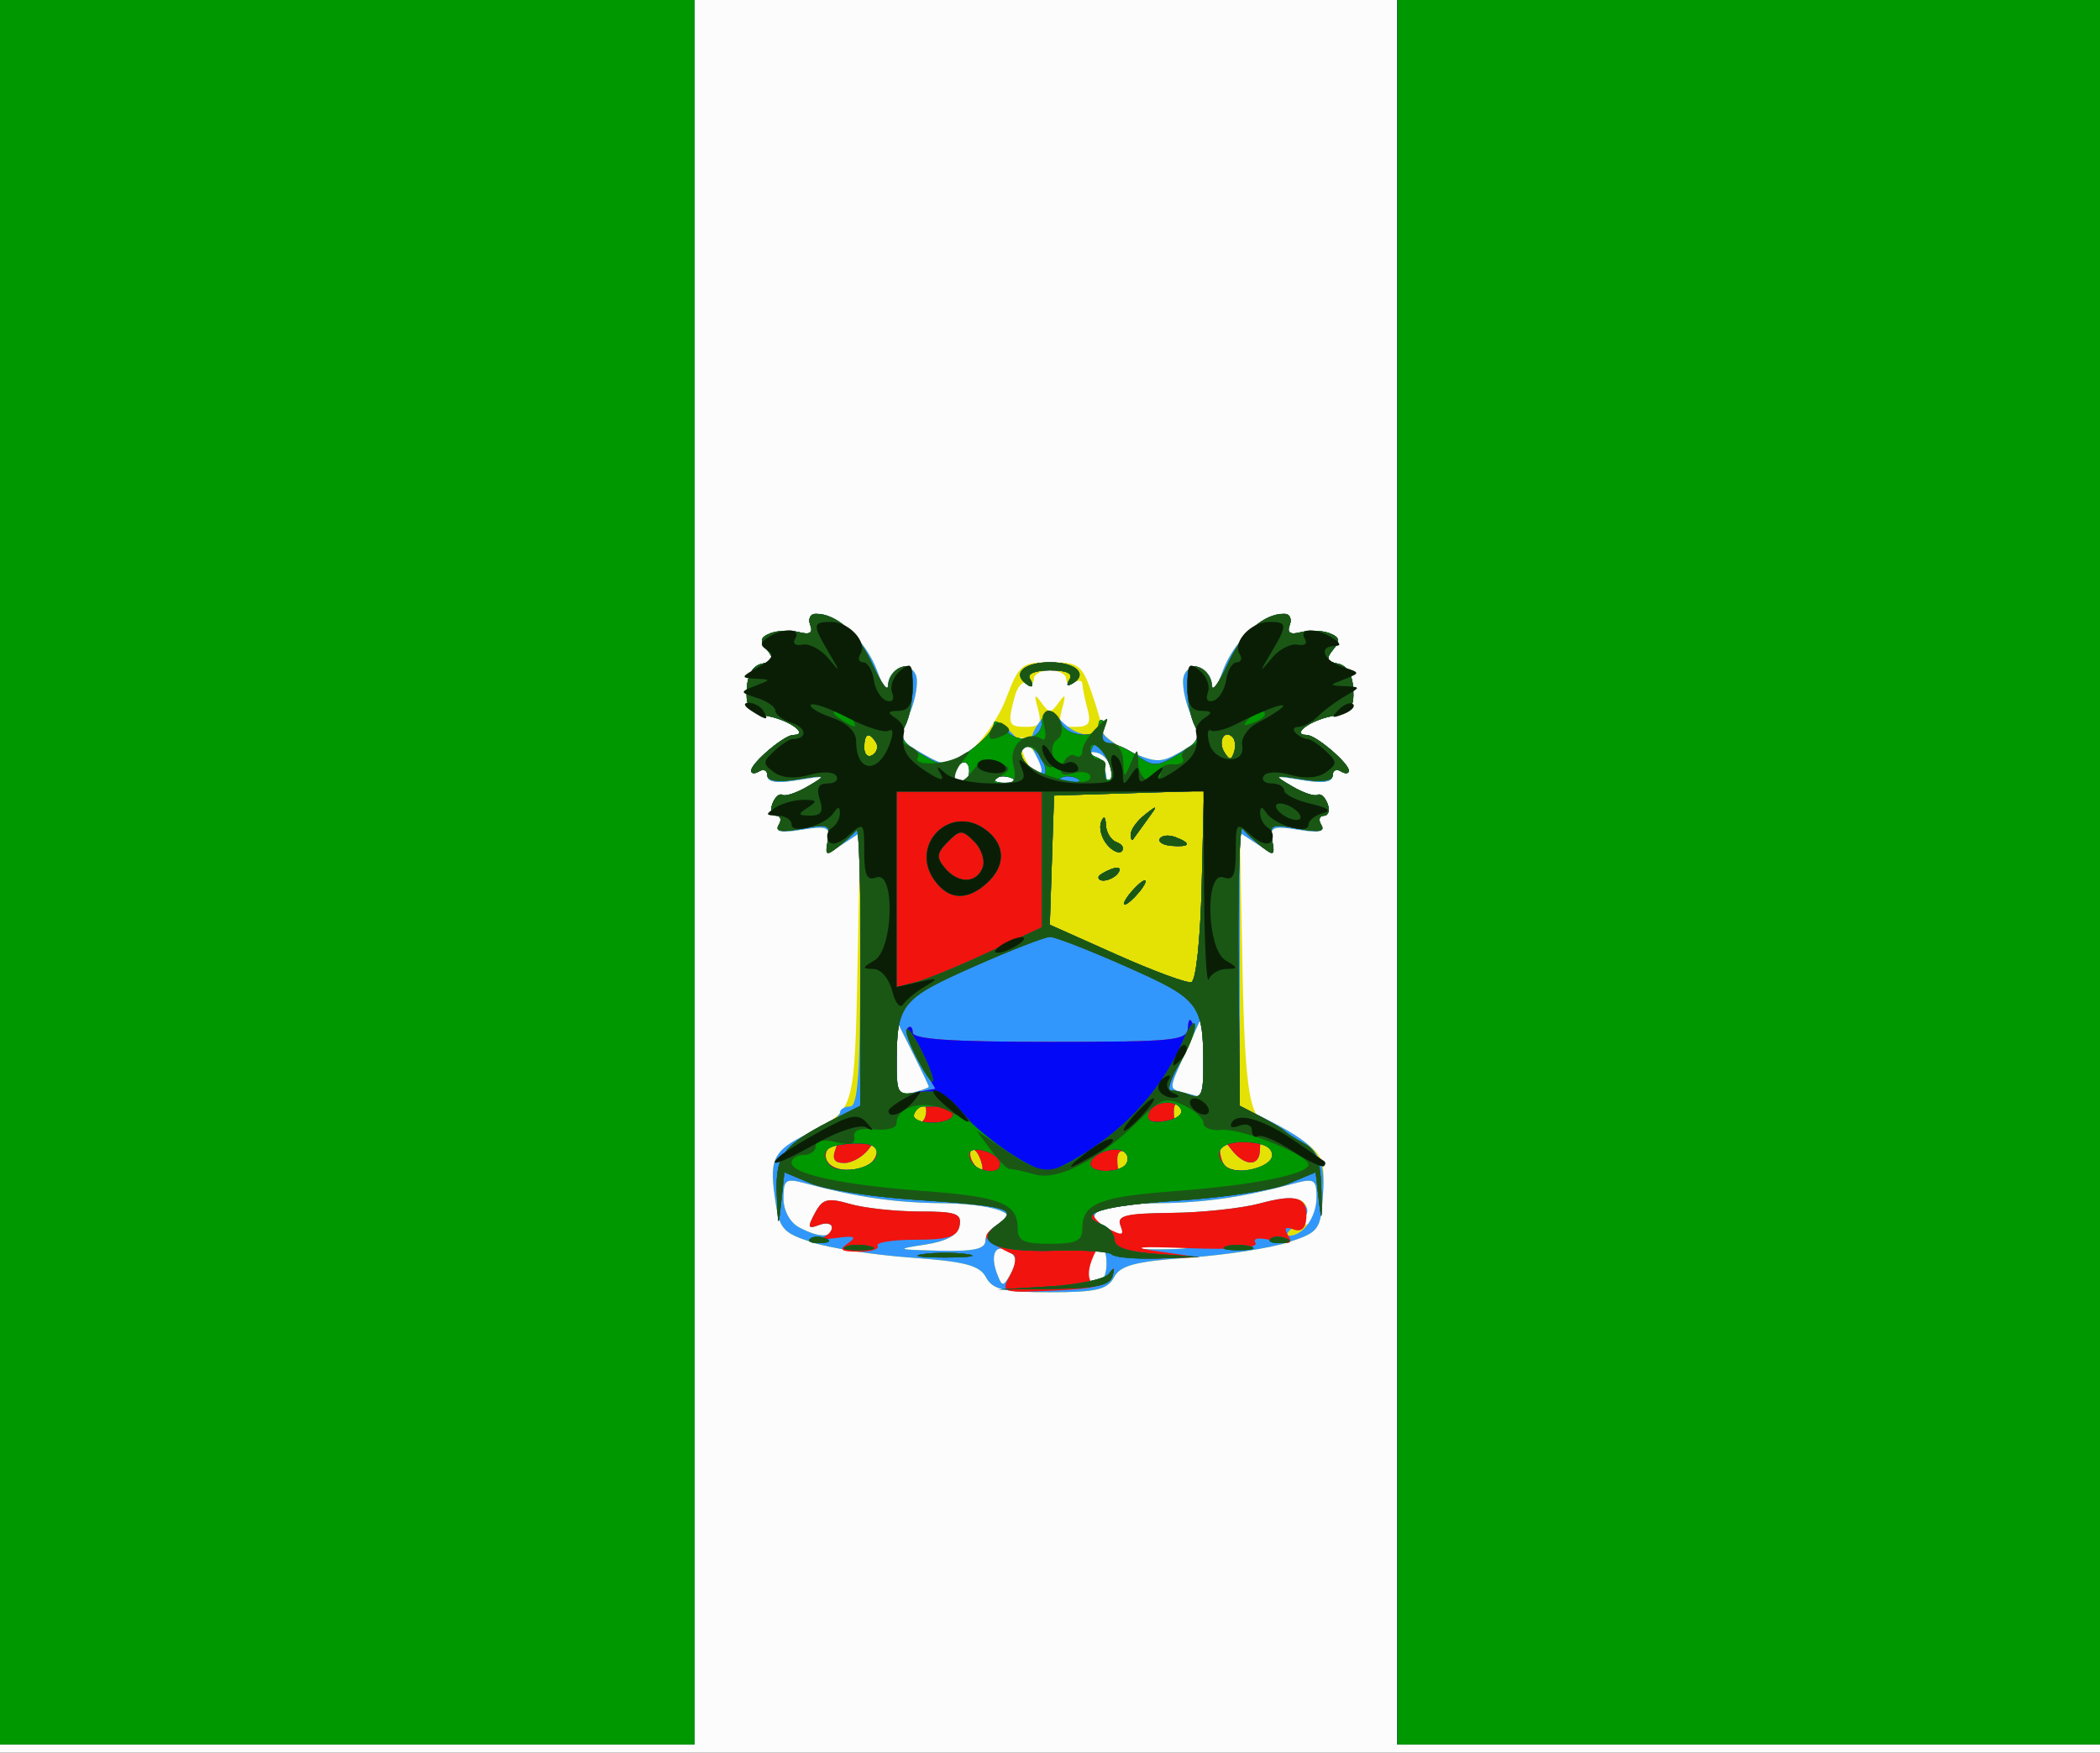 <?xml version="1.0" encoding="UTF-8" standalone="no"?>
<!-- Created with Inkscape (http://www.inkscape.org/) -->

<svg
   xmlns:dc="http://purl.org/dc/elements/1.1/"
   xmlns:cc="http://creativecommons.org/ns#"
   xmlns:rdf="http://www.w3.org/1999/02/22-rdf-syntax-ns#"
   xmlns:svg="http://www.w3.org/2000/svg"
   xmlns="http://www.w3.org/2000/svg"
   xmlns:sodipodi="http://sodipodi.sourceforge.net/DTD/sodipodi-0.dtd"
   xmlns:inkscape="http://www.inkscape.org/namespaces/inkscape"
   width="260"
   height="217"
   id="svg3193"
   version="1.1"
   inkscape:version="0.48.5 r10040"
   sodipodi:docname="Lagos_Flag.svg">
  <rect width="100%" height="100%" fill="#333333" stroke="none"/>
  <defs
     id="defs3195" />
  <sodipodi:namedview
     id="base"
     pagecolor="#ffffff"
     bordercolor="#666666"
     borderopacity="1.0"
     inkscape:pageopacity="0.0"
     inkscape:pageshadow="2"
     inkscape:zoom="2.39"
     inkscape:cx="138.89959"
     inkscape:cy="107.67499"
     inkscape:document-units="px"
     inkscape:current-layer="layer1"
     showgrid="false"
     inkscape:window-width="1366"
     inkscape:window-height="705"
     inkscape:window-x="-8"
     inkscape:window-y="-8"
     inkscape:window-maximized="1" />
  <g
     inkscape:label="Layer 1"
     inkscape:groupmode="layer"
     id="layer1">
    <g
       id="g3165">
      <path
         style="fill:#fcfcfc"
         d="M 0,108.5 0,0 130,0 260,0 260,108.5 260,217 130,217 0,217 0,108.5 z"
         id="path3181"
         inkscape:connector-curvature="0" />
      <path
         style="fill:#e4e105"
         d="M 0,108 0,0 l 43,0 43,0 0,108 0,108 -43,0 -43,0 0,-108 z m 173,0 0,-108 43.5,0 43.5,0 0,108 0,108 -43.5,0 -43.5,0 0,-108 z m -50.919,50.152 c -0.795,-1.485 -2.62,-1.964 -9.285,-2.439 C 108.233,155.389 102.7,154.531 100.5,153.808 96.782,152.585 96.458,152.176 95.9,147.997 95.264,143.234 95.662,142.594 101,139.806 c 4.745,-2.478 4.829,-2.804 5.171,-20.108 l 0.329,-16.603 -2.189,1.436 c -2.002,1.313 -2.158,1.272 -1.822,-0.473 0.322,-1.673 -0.076,-1.837 -3.216,-1.327 -2.571,0.417 -3.382,0.255 -2.869,-0.575 C 96.797,101.52 96.656,101 96.09,101 c -0.565,0 -0.77,-0.672 -0.454,-1.494 0.315,-0.822 0.869,-1.311 1.231,-1.088 0.362,0.224 1.777,-0.236 3.145,-1.021 C 102.427,96.012 102.39,95.988 98.75,96.596 96.196,97.023 95,96.849 95,96.052 95,95.409 94.55,95.16 94,95.5 93.45,95.84 93,95.807 93,95.426 93,94.477 97.094,91 98.212,91 c 1.985,0 -0.348,-1.777 -3.04,-2.316 -2.391,-0.478 -2.844,-1.041 -2.72,-3.375 0.096,-1.797 0.778,-2.922 1.902,-3.139 1.383,-0.266 1.507,-0.633 0.586,-1.742 -0.912,-1.099 -0.812,-1.541 0.462,-2.029 0.895,-0.344 2.487,-0.4 3.538,-0.125 1.337,0.35 1.75,0.083 1.378,-0.887 C 100.011,76.585 100.417,76 101.282,76 c 2.429,0 6.031,3.493 7.344,7.123 0.672,1.857 1.256,2.638 1.298,1.734 0.101,-2.186 2.757,-3.13 3.483,-1.238 0.315,0.821 -0.038,2.956 -0.786,4.744 -1.314,3.145 -1.261,3.307 1.599,4.949 2.825,1.621 3.084,1.607 5.791,-0.32 1.558,-1.11 3.604,-4.037 4.547,-6.505 C 126.171,82.263 126.493,82 130.058,82 c 3.476,0 3.894,0.308 5.098,3.75 0.721,2.062 1.319,4.2 1.328,4.75 0.009,0.55 1.586,1.705 3.504,2.567 3.121,1.402 3.765,1.408 6.118,0.057 2.51,-1.44 2.568,-1.659 1.272,-4.761 -0.747,-1.788 -1.101,-3.923 -0.786,-4.744 0.726,-1.892 3.382,-0.948 3.483,1.238 0.042,0.904 0.626,0.123 1.298,-1.734 C 152.687,79.493 156.289,76 158.718,76 c 0.865,0 1.272,0.585 0.964,1.387 -0.372,0.97 0.042,1.237 1.378,0.887 1.051,-0.275 2.643,-0.218 3.538,0.125 1.273,0.489 1.374,0.93 0.462,2.029 -0.92,1.109 -0.797,1.476 0.586,1.742 1.124,0.216 1.806,1.342 1.902,3.139 0.125,2.334 -0.329,2.897 -2.72,3.375 C 162.136,89.223 159.803,91 161.788,91 162.906,91 167,94.477 167,95.426 c 0,0.38 -0.45,0.414 -1,0.074 -0.55,-0.34 -1,-0.091 -1,0.552 0,0.797 -1.196,0.971 -3.75,0.544 -3.64,-0.608 -3.677,-0.585 -1.263,0.801 1.368,0.785 2.783,1.244 3.145,1.021 0.362,-0.224 0.916,0.266 1.231,1.088 C 164.679,100.328 164.475,101 163.91,101 c -0.565,0 -0.706,0.52 -0.313,1.156 0.513,0.829 -0.298,0.992 -2.869,0.575 -3.14,-0.51 -3.538,-0.345 -3.216,1.327 0.336,1.745 0.18,1.786 -1.822,0.473 l -2.189,-1.436 0.33,16.697 C 154.142,135.538 154.752,139 157.218,139 c 0.535,0 2.303,0.947 3.928,2.104 2.65,1.887 2.924,2.584 2.654,6.75 -0.288,4.448 -0.471,4.702 -4.301,5.957 -2.2,0.721 -7.733,1.577 -12.296,1.902 -6.665,0.474 -8.491,0.954 -9.285,2.439 C 137.103,159.676 135.716,160 130,160 c -5.716,0 -7.103,-0.324 -7.919,-1.848 z m 2.785,-3.239 c -1.632,-1.014 -2.333,0.431 -1.393,2.87 0.612,1.587 0.741,1.576 1.711,-0.152 0.782,-1.394 0.702,-2.085 -0.317,-2.718 z M 137,156.441 c 0,-2.883 -1.482,-2.53 -2.286,0.543 C 134.37,158.3 134.676,159 135.594,159 136.436,159 137,157.973 137,156.441 z m -15,-2.834 c 0,-0.766 0.775,-1.69 1.722,-2.054 3.071,-1.178 -0.675,-2.517 -7.222,-2.581 -5.666,-0.056 -10.463,-0.757 -16.75,-2.449 -2.479,-0.667 -2.75,-0.487 -2.75,1.833 0,1.521 0.791,2.997 1.934,3.608 2.426,1.298 4.066,1.325 4.066,0.067 0,-0.533 -0.727,-0.69 -1.616,-0.348 -1.364,0.523 -1.442,0.295 -0.502,-1.462 0.961,-1.795 1.562,-1.954 4.36,-1.152 1.785,0.512 5.644,0.931 8.575,0.931 4.536,0 5.28,0.261 4.997,1.75 -0.225,1.184 -1.624,1.947 -4.323,2.358 -3.677,0.56 -3.539,0.619 1.76,0.75 4.316,0.107 5.75,-0.205 5.75,-1.251 z m 24.232,0.668 c -1.797,-0.223 -4.497,-0.218 -6,0.01 -1.503,0.228 -0.032,0.41 3.268,0.405 3.3,-0.006 4.529,-0.192 2.732,-0.415 z m -7.548,-2.655 c -0.417,-1.087 0.926,-1.394 6.331,-1.445 3.773,-0.035 8.699,-0.56 10.946,-1.165 4.467,-1.203 6.484,-0.613 5.619,1.643 -0.311,0.81 -0.12,1.181 0.432,0.84 0.544,-0.336 0.989,-1.758 0.989,-3.16 0,-2.294 -0.276,-2.475 -2.75,-1.809 -6.287,1.692 -11.084,2.393 -16.75,2.449 -7.048,0.069 -9.755,1.205 -6.87,2.881 2.461,1.43 2.683,1.404 2.054,-0.233 z M 115,134.562 c 0,-0.113 -0.882,-1.973 -1.96,-4.133 l -1.96,-3.929 -0.04,4.656 c -0.036,4.173 0.168,4.602 1.96,4.133 1.1,-0.288 2,-0.615 2,-0.728 z m 33.978,-3.812 -0.022,-5.25 -1.978,4.359 c -2.387,5.259 -2.371,4.891 -0.228,5.451 0.963,0.252 1.863,0.51 2,0.573 0.138,0.064 0.24,-2.247 0.228,-5.134 z M 120,95.441 c 0,-0.857 -0.45,-1.281 -1,-0.941 -0.55,0.34 -1,1.041 -1,1.559 C 118,96.577 118.45,97 119,97 c 0.55,0 1,-0.702 1,-1.559 z m 5.188,0.876 c -0.722,-0.289 -1.584,-0.253 -1.917,0.079 -0.332,0.332 0.258,0.569 1.312,0.525 1.165,-0.048 1.402,-0.285 0.604,-0.604 z m 12.387,-1.013 c -0.137,-0.933 -0.885,-1.867 -1.662,-2.076 -0.934,-0.252 -1.056,-0.074 -0.36,0.524 C 136.567,94.625 137,95.447 137,96.5 c 0,0.275 0.185,0.5 0.412,0.5 0.226,0 0.3,-0.763 0.163,-1.696 z M 129,95.191 c 0,-0.445 -0.647,-1.682 -1.437,-2.75 C 126.564,91.091 126.192,90.957 126.341,92 126.718,94.631 129,97.37 129,95.191 z M 128.502,87.75 c -0.499,-1.775 -0.408,-1.933 0.433,-0.75 0.947,1.333 1.184,1.333 2.131,0 0.841,-1.183 0.932,-1.025 0.433,0.75 -0.517,1.84 -0.235,2.25 1.551,2.25 1.777,0 2.072,-0.419 1.581,-2.25 -0.332,-1.238 -0.609,-2.614 -0.617,-3.059 C 134.006,84.246 133.55,84.16 133,84.5 c -0.55,0.34 -1,0.141 -1,-0.441 C 132,83.477 131.1,83 130,83 c -1.1,0 -2,0.477 -2,1.059 0,0.582 -0.399,0.813 -0.886,0.511 -0.487,-0.301 -1.156,0.46 -1.486,1.691 C 124.713,89.675 124.838,90 127.067,90 c 1.665,0 1.944,-0.438 1.434,-2.25 z"
         id="path3179"
         inkscape:connector-curvature="0" />
      <path
         style="fill:#3297fc"
         d="M 0,108 0,0 l 43,0 43,0 0,108 0,108 -43,0 -43,0 0,-108 z m 173,0 0,-108 43.5,0 43.5,0 0,108 0,108 -43.5,0 -43.5,0 0,-108 z m -50.919,50.152 c -0.795,-1.485 -2.62,-1.964 -9.285,-2.439 -4.563,-0.325 -10.096,-1.182 -12.296,-1.906 -3.718,-1.223 -4.042,-1.632 -4.6,-5.811 -0.646,-4.839 -0.066,-5.731 5.35,-8.221 1.512,-0.695 2.75,-1.604 2.75,-2.02 0,-0.416 0.562,-0.757 1.25,-0.757 0.951,-0.001 1.25,-4.059 1.25,-16.952 l 0,-16.95 -2.189,1.435 c -2.002,1.312 -2.158,1.272 -1.822,-0.474 0.322,-1.673 -0.076,-1.837 -3.216,-1.327 -2.571,0.417 -3.382,0.255 -2.869,-0.575 C 96.797,101.52 96.656,101 96.09,101 c -0.565,0 -0.77,-0.672 -0.454,-1.494 0.315,-0.822 0.869,-1.311 1.231,-1.088 0.362,0.224 1.777,-0.236 3.145,-1.021 C 102.427,96.012 102.39,95.988 98.75,96.596 96.196,97.023 95,96.849 95,96.052 95,95.409 94.55,95.16 94,95.5 93.45,95.84 93,95.807 93,95.426 93,94.477 97.094,91 98.212,91 c 1.985,0 -0.348,-1.777 -3.04,-2.316 -2.391,-0.478 -2.844,-1.041 -2.72,-3.375 0.096,-1.797 0.778,-2.922 1.902,-3.139 1.383,-0.266 1.507,-0.633 0.586,-1.742 -0.912,-1.099 -0.812,-1.541 0.462,-2.029 0.895,-0.344 2.487,-0.4 3.538,-0.125 1.337,0.35 1.75,0.083 1.378,-0.887 C 100.011,76.585 100.417,76 101.282,76 c 2.429,0 6.031,3.493 7.344,7.123 0.672,1.857 1.256,2.638 1.298,1.734 0.101,-2.186 2.757,-3.13 3.483,-1.238 0.315,0.821 -0.038,2.956 -0.786,4.744 -1.314,3.145 -1.261,3.307 1.599,4.949 2.831,1.625 3.082,1.609 5.868,-0.375 C 121.69,91.797 123,90.375 123,89.777 c 0,-0.598 0.889,-0.282 1.976,0.702 1.087,0.984 1.767,2.128 1.511,2.542 -0.256,0.414 0.205,1.309 1.024,1.989 1.688,1.401 1.92,0.665 0.58,-1.839 -0.605,-1.13 -0.454,-2.321 0.449,-3.556 1.253,-1.713 1.484,-1.732 2.98,-0.236 1.708,1.708 4.027,2.136 4.729,0.872 0.229,-0.412 0.343,-0.303 0.253,0.242 -0.09,0.546 1.442,1.701 3.405,2.567 3.194,1.409 3.845,1.416 6.199,0.065 2.51,-1.44 2.568,-1.659 1.272,-4.761 -0.747,-1.788 -1.101,-3.923 -0.786,-4.744 0.726,-1.892 3.382,-0.948 3.483,1.238 0.042,0.904 0.626,0.123 1.298,-1.734 C 152.687,79.493 156.289,76 158.718,76 c 0.865,0 1.272,0.585 0.964,1.387 -0.372,0.97 0.042,1.237 1.378,0.887 1.051,-0.275 2.643,-0.218 3.538,0.125 1.273,0.489 1.374,0.93 0.462,2.029 -0.92,1.109 -0.797,1.476 0.586,1.742 1.124,0.216 1.806,1.342 1.902,3.139 0.125,2.334 -0.329,2.897 -2.72,3.375 C 162.136,89.223 159.803,91 161.788,91 162.906,91 167,94.477 167,95.426 c 0,0.38 -0.45,0.414 -1,0.074 -0.55,-0.34 -1,-0.091 -1,0.552 0,0.797 -1.196,0.971 -3.75,0.544 -3.64,-0.608 -3.677,-0.585 -1.263,0.801 1.368,0.785 2.783,1.244 3.145,1.021 0.362,-0.224 0.916,0.266 1.231,1.088 C 164.679,100.328 164.475,101 163.91,101 c -0.565,0 -0.706,0.52 -0.313,1.156 0.513,0.829 -0.298,0.992 -2.869,0.575 -3.14,-0.51 -3.538,-0.345 -3.216,1.327 0.336,1.745 0.18,1.786 -1.822,0.474 l -2.189,-1.435 0,16.913 0,16.913 2.5,1.252 c 7.17,3.591 8.118,4.767 7.801,9.678 -0.288,4.448 -0.471,4.702 -4.301,5.957 -2.2,0.721 -7.733,1.577 -12.296,1.902 -6.665,0.474 -8.491,0.954 -9.285,2.439 C 137.103,159.676 135.716,160 130,160 c -5.716,0 -7.103,-0.324 -7.919,-1.848 z m 2.785,-3.239 c -1.632,-1.014 -2.333,0.431 -1.393,2.87 0.612,1.587 0.741,1.576 1.711,-0.152 0.782,-1.394 0.702,-2.085 -0.317,-2.718 z M 137,156.441 c 0,-2.883 -1.482,-2.53 -2.286,0.543 C 134.37,158.3 134.676,159 135.594,159 136.436,159 137,157.973 137,156.441 z m -15,-2.834 c 0,-0.766 0.775,-1.69 1.722,-2.054 3.071,-1.178 -0.675,-2.517 -7.222,-2.581 -5.666,-0.056 -10.463,-0.757 -16.75,-2.449 -2.479,-0.667 -2.75,-0.487 -2.75,1.833 0,1.521 0.791,2.997 1.934,3.608 2.426,1.298 4.066,1.325 4.066,0.067 0,-0.533 -0.727,-0.69 -1.616,-0.348 -1.364,0.523 -1.442,0.295 -0.502,-1.462 0.961,-1.795 1.562,-1.954 4.36,-1.152 1.785,0.512 5.644,0.931 8.575,0.931 4.536,0 5.28,0.261 4.997,1.75 -0.225,1.184 -1.624,1.947 -4.323,2.358 -3.677,0.56 -3.539,0.619 1.76,0.75 4.316,0.107 5.75,-0.205 5.75,-1.251 z m 24.232,0.668 c -1.797,-0.223 -4.497,-0.218 -6,0.01 -1.503,0.228 -0.032,0.41 3.268,0.405 3.3,-0.006 4.529,-0.192 2.732,-0.415 z m -7.548,-2.655 c -0.417,-1.087 0.926,-1.394 6.331,-1.445 3.773,-0.035 8.746,-0.572 11.05,-1.193 3.125,-0.842 4.475,-0.839 5.312,0.012 0.833,0.846 0.622,1.51 -0.818,2.573 -1.068,0.788 -1.495,1.433 -0.95,1.433 1.749,0 3.391,-2.329 3.391,-4.808 0,-2.14 -0.306,-2.326 -2.75,-1.668 -6.287,1.692 -11.084,2.393 -16.75,2.449 -7.048,0.069 -9.755,1.205 -6.87,2.881 2.461,1.43 2.683,1.404 2.054,-0.233 z M 108.597,142.5 c 0.257,-1.864 0.188,-1.881 -1.021,-0.25 -0.713,0.963 -2.083,1.75 -3.044,1.75 -1.251,0 -1.558,-0.497 -1.081,-1.75 0.508,-1.334 0.388,-1.474 -0.506,-0.587 -1.728,1.715 -0.136,3.497 2.809,3.144 1.676,-0.201 2.662,-1.001 2.842,-2.307 z m 12.748,0.957 c -0.326,-0.849 -0.807,-1.329 -1.069,-1.067 -0.262,0.262 -0.18,0.957 0.183,1.543 0.986,1.595 1.562,1.286 0.886,-0.477 z m 18.112,0.612 c 0.316,-0.512 0.193,-1.167 -0.274,-1.456 -0.467,-0.289 -0.85,0.13 -0.85,0.931 0,1.686 0.315,1.833 1.124,0.525 z m 18.097,-0.156 c 0.37,-0.598 0.171,-1.588 -0.441,-2.2 C 156.296,140.896 156,141.052 156,142.3 c 0,2.205 -1.916,2.179 -3.608,-0.05 -1.145,-1.508 -1.333,-1.531 -1.36,-0.167 -0.018,0.871 0.268,1.883 0.635,2.25 1.063,1.063 5.151,0.771 5.887,-0.42 z m -42.887,-6.369 c 0,-0.801 -0.375,-1.224 -0.833,-0.941 C 113.375,136.886 113,137.541 113,138.059 c 0,0.518 0.375,0.941 0.833,0.941 0.458,0 0.833,-0.655 0.833,-1.456 z m 31.791,0.525 c 0.316,-0.512 0.193,-1.167 -0.274,-1.456 -0.467,-0.289 -0.85,0.13 -0.85,0.931 0,1.686 0.315,1.833 1.124,0.525 z M 115,134.562 c 0,-0.113 -0.882,-1.973 -1.96,-4.133 l -1.96,-3.929 -0.04,4.656 c -0.036,4.173 0.168,4.602 1.96,4.133 1.1,-0.288 2,-0.615 2,-0.728 z m 33.978,-3.812 -0.022,-5.25 -1.978,4.359 c -2.387,5.259 -2.371,4.891 -0.228,5.451 0.963,0.252 1.863,0.51 2,0.573 0.138,0.064 0.24,-2.247 0.228,-5.134 z m -0.196,-21.12 0.282,-11.706 -9.282,0.288 L 130.5,98.5 l -0.263,8 -0.263,8 8.263,3.691 c 4.544,2.03 8.713,3.568 9.263,3.418 0.573,-0.156 1.12,-5.27 1.282,-11.979 z M 140,110.5 c 0.685,-0.825 1.47,-1.5 1.745,-1.5 0.275,0 -0.06,0.675 -0.745,1.5 -0.685,0.825 -1.47,1.5 -1.745,1.5 -0.275,0 0.06,-0.675 0.745,-1.5 z m -4,-1.893 c 0,-0.216 0.698,-0.661 1.552,-0.989 0.89,-0.341 1.291,-0.174 0.941,0.393 C 137.906,108.962 136,109.417 136,108.607 z m 1.048,-4.049 c -0.68,-0.82 -1.005,-2.068 -0.721,-2.774 0.338,-0.841 0.543,-0.708 0.595,0.383 0.043,0.917 0.641,1.868 1.329,2.113 0.688,0.246 0.977,0.744 0.642,1.107 -0.334,0.364 -1.164,-0.01 -1.845,-0.829 z m 6.553,-0.722 c 0.255,-0.412 1.123,-0.495 1.931,-0.185 2.036,0.781 1.834,1.253 -0.463,1.08 -1.062,-0.08 -1.722,-0.482 -1.468,-0.894 z M 140,103.289 c 0,-0.574 0.787,-1.662 1.75,-2.417 1.619,-1.27 1.64,-1.222 0.283,0.628 -0.807,1.1 -1.594,2.188 -1.75,2.417 C 140.127,104.146 140,103.863 140,103.289 z m -20,-7.848 c 0,-0.857 -0.45,-1.281 -1,-0.941 -0.55,0.34 -1,1.041 -1,1.559 C 118,96.577 118.45,97 119,97 c 0.55,0 1,-0.702 1,-1.559 z m 5.188,0.876 c -0.722,-0.289 -1.584,-0.253 -1.917,0.079 -0.332,0.332 0.258,0.569 1.312,0.525 1.165,-0.048 1.402,-0.285 0.604,-0.604 z m 12.387,-1.013 c -0.137,-0.933 -0.885,-1.867 -1.662,-2.076 -0.934,-0.252 -1.056,-0.074 -0.36,0.524 C 136.567,94.625 137,95.447 137,96.5 c 0,0.275 0.185,0.5 0.412,0.5 0.226,0 0.3,-0.763 0.163,-1.696 z M 108.457,91.931 C 107.6,90.544 107,90.802 107,92.559 c 0,0.857 0.457,1.276 1.016,0.931 0.559,-0.345 0.757,-1.047 0.441,-1.559 z m 44.147,-0.66 c -1.017,-1.017 -1.855,0.514 -1.021,1.863 0.63,1.019 0.866,1.02 1.204,0.004 0.232,-0.695 0.149,-1.535 -0.183,-1.867 z M 126.694,84.361 C 125.492,83.159 127.115,82 130,82 c 3.141,0 4.727,1.433 2.862,2.585 -0.731,0.452 -0.903,0.29 -0.457,-0.431 C 132.886,83.376 132.102,83 130,83 c -1.824,0 -2.862,0.415 -2.5,1 0.691,1.118 0.179,1.346 -0.806,0.361 z"
         id="path3177"
         inkscape:connector-curvature="0" />
      <path
         style="fill:#f0130e"
         d="M 0,108 0,0 l 43,0 43,0 0,108 0,108 -43,0 -43,0 0,-108 z m 173,0 0,-108 43.5,0 43.5,0 0,108 0,108 -43.5,0 -43.5,0 0,-108 z m -47.917,49.845 c 0.662,-1.237 0.802,-2.391 0.31,-2.563 -0.491,-0.173 -1.566,-0.739 -2.389,-1.258 -1.282,-0.81 -1.21,-1.154 0.5,-2.412 2.644,-1.946 1.515,-2.28 -10.399,-3.076 -5.167,-0.345 -10.879,-1.249 -12.694,-2.007 l -3.3,-1.379 -0.388,3.676 c -0.351,3.328 -0.404,3.233 -0.556,-1.006 -0.177,-4.93 0.779,-6.106 7.832,-9.644 l 2.5,-1.254 0.049,-17.444 c 0.027,-9.594 -0.198,-17.114 -0.5,-16.71 -0.302,0.404 -1.318,1.336 -2.259,2.073 -1.509,1.182 -1.662,1.089 -1.301,-0.786 0.374,-1.941 0.098,-2.067 -3.185,-1.451 -2.57,0.482 -3.394,0.35 -2.89,-0.464 C 96.801,101.512 96.656,101 96.09,101 c -0.565,0 -0.77,-0.672 -0.454,-1.494 0.315,-0.822 0.869,-1.311 1.231,-1.088 0.362,0.224 1.777,-0.252 3.145,-1.057 2.435,-1.433 2.408,-1.451 -1.263,-0.867 C 96.32,96.881 95,96.702 95,95.986 95,95.379 94.55,95.16 94,95.5 93.45,95.84 93,95.807 93,95.426 93,94.477 97.094,91 98.212,91 c 1.985,0 -0.348,-1.777 -3.04,-2.316 -2.391,-0.478 -2.844,-1.041 -2.72,-3.375 0.096,-1.797 0.778,-2.922 1.902,-3.139 1.383,-0.266 1.507,-0.633 0.586,-1.742 -0.912,-1.099 -0.812,-1.541 0.462,-2.029 0.895,-0.344 2.487,-0.4 3.538,-0.125 1.337,0.35 1.75,0.083 1.378,-0.887 C 100.025,76.624 100.314,76 100.959,76 c 2.631,0 5.316,2.393 7.104,6.331 1.041,2.293 1.903,3.43 1.915,2.526 0.012,-0.904 0.697,-1.902 1.522,-2.219 1.13,-0.434 1.5,0.172 1.5,2.459 0,1.669 -0.423,3.824 -0.939,4.789 -0.746,1.394 -0.333,2.113 2.009,3.496 2.848,1.682 3.049,1.669 5.939,-0.388 1.645,-1.171 3.005,-2.662 3.023,-3.312 0.018,-0.65 0.635,-0.387 1.373,0.585 1.491,1.965 4.595,1.375 4.595,-0.874 0,-1.856 1.637,-1.782 2.362,0.107 0.675,1.759 4.638,2.043 4.638,0.333 0,-0.642 0.289,-0.878 0.642,-0.524 0.353,0.353 0.016,1.402 -0.75,2.329 -1.087,1.316 -1.117,1.78 -0.136,2.11 0.691,0.233 1.021,0.803 0.734,1.268 -0.287,0.465 -0.105,1.104 0.406,1.419 1.068,0.66 0.922,-1.337 -0.233,-3.186 -1.108,-1.773 1.414,-1.585 4.114,0.307 2.025,1.418 2.484,1.402 5.162,-0.18 2.334,-1.379 2.746,-2.098 2,-3.491 C 147.423,88.921 147,86.766 147,85.097 c 0,-2.286 0.37,-2.892 1.5,-2.459 0.825,0.317 1.51,1.315 1.522,2.219 0.012,0.904 0.874,-0.233 1.915,-2.526 C 153.725,78.393 156.41,76 159.041,76 c 0.645,0 0.933,0.624 0.641,1.387 -0.372,0.97 0.042,1.237 1.378,0.887 1.051,-0.275 2.643,-0.218 3.538,0.125 1.273,0.489 1.374,0.93 0.462,2.029 -0.92,1.109 -0.797,1.476 0.586,1.742 1.124,0.216 1.806,1.342 1.902,3.139 0.125,2.334 -0.329,2.897 -2.72,3.375 C 162.136,89.223 159.803,91 161.788,91 162.906,91 167,94.477 167,95.426 c 0,0.38 -0.45,0.414 -1,0.074 -0.55,-0.34 -1,-0.121 -1,0.486 0,0.716 -1.32,0.894 -3.75,0.507 -3.671,-0.584 -3.697,-0.566 -1.263,0.867 1.368,0.805 2.783,1.281 3.145,1.057 0.362,-0.224 0.916,0.266 1.231,1.088 C 164.679,100.328 164.475,101 163.91,101 c -0.565,0 -0.711,0.512 -0.324,1.138 0.503,0.814 -0.321,0.946 -2.89,0.464 -3.283,-0.616 -3.559,-0.49 -3.185,1.451 0.361,1.875 0.208,1.967 -1.301,0.786 -0.94,-0.736 -2.004,-1.746 -2.364,-2.243 -0.36,-0.497 -0.585,7.021 -0.5,16.707 l 0.154,17.612 2.5,1.291 c 1.375,0.71 2.725,1.517 3,1.793 0.275,0.276 1.4,0.998 2.5,1.604 1.548,0.853 2.026,2.21 2.114,6 0.081,3.484 -0.007,3.837 -0.306,1.222 l -0.42,-3.676 -3.392,1.417 c -1.865,0.779 -7.931,1.715 -13.479,2.078 -5.548,0.364 -10.309,1.02 -10.58,1.458 -0.271,0.438 0.488,1.322 1.687,1.964 1.821,0.975 2.085,0.92 1.605,-0.33 -0.474,-1.235 0.622,-1.508 6.286,-1.561 3.773,-0.035 8.699,-0.56 10.946,-1.165 4.622,-1.245 5.974,-0.8 5.771,1.899 -0.09,1.202 -0.663,1.67 -1.6,1.31 -1.015,-0.389 -1.212,-0.159 -0.646,0.756 0.629,1.018 0.195,1.161 -1.92,0.63 -1.688,-0.424 -2.502,-0.313 -2.129,0.29 0.381,0.616 -2.635,0.857 -8.166,0.653 -6.54,-0.241 -7.499,-0.139 -3.77,0.401 l 5,0.724 -5.05,0.163 c -2.777,0.09 -5.576,-0.363 -6.22,-1.007 -0.893,-0.893 -1.385,-0.597 -2.078,1.25 -1.024,2.726 0.468,4.036 2.04,1.791 0.786,-1.123 0.887,-1.099 0.555,0.128 -0.299,1.104 -2.181,1.578 -7.136,1.797 -6.704,0.296 -6.726,0.288 -5.527,-1.952 z M 108.597,142.5 c 0.257,-1.864 0.188,-1.881 -1.021,-0.25 -0.713,0.963 -2.083,1.75 -3.044,1.75 -1.251,0 -1.558,-0.497 -1.081,-1.75 0.508,-1.334 0.388,-1.474 -0.506,-0.587 -1.728,1.715 -0.136,3.497 2.809,3.144 1.676,-0.201 2.662,-1.001 2.842,-2.307 z m 12.748,0.957 c -0.326,-0.849 -0.807,-1.329 -1.069,-1.067 -0.262,0.262 -0.18,0.957 0.183,1.543 0.986,1.595 1.562,1.286 0.886,-0.477 z m 18.112,0.612 c 0.316,-0.512 0.193,-1.167 -0.274,-1.456 -0.467,-0.289 -0.85,0.13 -0.85,0.931 0,1.686 0.315,1.833 1.124,0.525 z m 18.097,-0.156 c 0.37,-0.598 0.171,-1.588 -0.441,-2.2 C 156.296,140.896 156,141.052 156,142.3 c 0,2.205 -1.916,2.179 -3.608,-0.05 -1.145,-1.508 -1.333,-1.531 -1.36,-0.167 -0.018,0.871 0.268,1.883 0.635,2.25 1.063,1.063 5.151,0.771 5.887,-0.42 z m -42.887,-6.369 c 0,-0.801 -0.375,-1.224 -0.833,-0.941 C 113.375,136.886 113,137.541 113,138.059 c 0,0.518 0.375,0.941 0.833,0.941 0.458,0 0.833,-0.655 0.833,-1.456 z m 31.791,0.525 c 0.316,-0.512 0.193,-1.167 -0.274,-1.456 -0.467,-0.289 -0.85,0.13 -0.85,0.931 0,1.686 0.315,1.833 1.124,0.525 z m -32.673,-6.711 c -1.118,-1.894 -1.751,-3.725 -1.408,-4.068 0.343,-0.343 0.624,-0.099 0.624,0.543 0,0.843 4.714,1.167 17,1.167 15.494,0 17.007,-0.155 17.079,-1.75 0.048,-1.073 0.276,-1.26 0.589,-0.483 0.28,0.697 -0.415,2.834 -1.545,4.75 -1.13,1.916 -1.657,3.483 -1.171,3.483 0.486,0 1.596,0.273 2.466,0.607 1.294,0.497 1.579,-0.185 1.568,-3.75 -0.024,-7.571 -0.481,-8.158 -9.469,-12.147 C 134.92,117.669 130.637,116 130,116 c -0.637,0 -4.92,1.669 -9.518,3.71 -8.937,3.967 -9.445,4.604 -9.469,11.901 -0.013,3.807 0.165,4.077 2.394,3.651 l 2.408,-0.46 -2.032,-3.444 z m 34.998,-21.728 0.282,-11.706 -9.282,0.288 L 130.5,98.5 l -0.263,8 -0.263,8 8.263,3.691 c 4.544,2.03 8.713,3.568 9.263,3.418 0.573,-0.156 1.12,-5.27 1.282,-11.979 z M 140,110.5 c 0.685,-0.825 1.47,-1.5 1.745,-1.5 0.275,0 -0.06,0.675 -0.745,1.5 -0.685,0.825 -1.47,1.5 -1.745,1.5 -0.275,0 0.06,-0.675 0.745,-1.5 z m -4,-1.893 c 0,-0.216 0.698,-0.661 1.552,-0.989 0.89,-0.341 1.291,-0.174 0.941,0.393 C 137.906,108.962 136,109.417 136,108.607 z m 1.048,-4.049 c -0.68,-0.82 -1.005,-2.068 -0.721,-2.774 0.338,-0.841 0.543,-0.708 0.595,0.383 0.043,0.917 0.641,1.868 1.329,2.113 0.688,0.246 0.977,0.744 0.642,1.107 -0.334,0.364 -1.164,-0.01 -1.845,-0.829 z m 6.553,-0.722 c 0.255,-0.412 1.123,-0.495 1.931,-0.185 2.036,0.781 1.834,1.253 -0.463,1.08 -1.062,-0.08 -1.722,-0.482 -1.468,-0.894 z M 140,103.289 c 0,-0.574 0.787,-1.662 1.75,-2.417 1.619,-1.27 1.64,-1.222 0.283,0.628 -0.807,1.1 -1.594,2.188 -1.75,2.417 C 140.127,104.146 140,103.863 140,103.289 z m -20,-7.848 c 0,-0.857 -0.45,-1.281 -1,-0.941 -0.55,0.34 -1,1.041 -1,1.559 C 118,96.577 118.45,97 119,97 c 0.55,0 1,-0.702 1,-1.559 z m 5.188,0.876 c -0.722,-0.289 -1.584,-0.253 -1.917,0.079 -0.332,0.332 0.258,0.569 1.312,0.525 1.165,-0.048 1.402,-0.285 0.604,-0.604 z m 8,0 c -0.722,-0.289 -1.584,-0.253 -1.917,0.079 -0.332,0.332 0.258,0.569 1.312,0.525 1.165,-0.048 1.402,-0.285 0.604,-0.604 z m -4.202,-2.345 c -0.597,-1.115 -1.535,-1.75 -2.084,-1.411 -0.644,0.398 -0.583,1.118 0.173,2.028 1.771,2.134 3.146,1.69 1.911,-0.617 z m -20.528,-2.041 C 107.6,90.544 107,90.802 107,92.559 c 0,0.857 0.457,1.276 1.016,0.931 0.559,-0.345 0.757,-1.047 0.441,-1.559 z m 44.147,-0.66 c -1.017,-1.017 -1.855,0.514 -1.021,1.863 0.63,1.019 0.866,1.02 1.204,0.004 0.232,-0.695 0.149,-1.535 -0.183,-1.867 z M 114.25,155.284 c 1.512,-0.229 3.987,-0.229 5.5,0 1.512,0.229 0.275,0.417 -2.75,0.417 -3.025,0 -4.263,-0.187 -2.75,-0.417 z M 105,153.924 c 1.153,-0.804 0.807,-0.952 -1.5,-0.64 -1.65,0.223 -2.438,0.217 -1.75,-0.013 0.688,-0.23 1.25,-0.821 1.25,-1.314 0,-0.492 -0.727,-0.616 -1.616,-0.275 -1.364,0.523 -1.442,0.295 -0.502,-1.462 0.961,-1.795 1.562,-1.954 4.36,-1.152 1.785,0.512 5.644,0.931 8.575,0.931 4.54,0 5.279,0.259 4.987,1.75 -0.274,1.395 -1.385,1.75 -5.48,1.75 -2.825,0 -4.927,0.338 -4.671,0.75 0.256,0.412 -0.798,0.743 -2.343,0.735 -2.246,-0.012 -2.508,-0.225 -1.309,-1.061 z M 126.694,84.361 C 125.492,83.159 127.115,82 130,82 c 3.141,0 4.727,1.433 2.862,2.585 -0.731,0.452 -0.903,0.29 -0.457,-0.431 C 132.886,83.376 132.102,83 130,83 c -1.824,0 -2.862,0.415 -2.5,1 0.691,1.118 0.179,1.346 -0.806,0.361 z"
         id="path3175"
         inkscape:connector-curvature="0" />
      <path
         style="fill:#0309f7"
         d="M 0,108 0,0 l 43,0 43,0 0,108 0,108 -43,0 -43,0 0,-108 z m 173,0 0,-108 43.5,0 43.5,0 0,108 0,108 -43.5,0 -43.5,0 0,-108 z m -43.026,51.279 c 3.561,-0.213 6.857,-0.925 7.326,-1.583 0.599,-0.841 0.731,-0.75 0.446,0.304 -0.308,1.139 -2.072,1.52 -7.326,1.583 l -6.92,0.083 6.474,-0.387 z M 114.25,155.284 c 1.512,-0.229 3.987,-0.229 5.5,0 1.512,0.229 0.275,0.417 -2.75,0.417 -3.025,0 -4.263,-0.187 -2.75,-0.417 z m 23.417,0.05 c -0.367,-0.367 -3.479,-0.583 -6.917,-0.481 -7.518,0.224 -10.277,-1.011 -7.245,-3.242 2.644,-1.946 1.515,-2.28 -10.399,-3.076 -5.167,-0.345 -10.879,-1.249 -12.694,-2.007 l -3.3,-1.379 -0.388,3.676 c -0.351,3.328 -0.404,3.233 -0.556,-1.006 -0.177,-4.93 0.779,-6.106 7.832,-9.644 l 2.5,-1.254 0.049,-17.444 c 0.027,-9.594 -0.198,-17.114 -0.5,-16.71 -0.302,0.404 -1.318,1.336 -2.259,2.073 -1.509,1.182 -1.662,1.089 -1.301,-0.786 0.374,-1.941 0.098,-2.067 -3.185,-1.451 -2.57,0.482 -3.394,0.35 -2.89,-0.464 C 96.801,101.512 96.656,101 96.09,101 c -0.565,0 -0.77,-0.672 -0.454,-1.494 0.315,-0.822 0.869,-1.311 1.231,-1.088 0.362,0.224 1.777,-0.252 3.145,-1.057 2.435,-1.433 2.408,-1.451 -1.263,-0.867 C 96.32,96.881 95,96.702 95,95.986 95,95.379 94.55,95.16 94,95.5 93.45,95.84 93,95.807 93,95.426 93,94.477 97.094,91 98.212,91 c 1.985,0 -0.348,-1.777 -3.04,-2.316 -2.391,-0.478 -2.844,-1.041 -2.72,-3.375 0.096,-1.797 0.778,-2.922 1.902,-3.139 1.383,-0.266 1.507,-0.633 0.586,-1.742 -0.912,-1.099 -0.812,-1.541 0.462,-2.029 0.895,-0.344 2.487,-0.4 3.538,-0.125 1.337,0.35 1.75,0.083 1.378,-0.887 C 100.025,76.624 100.314,76 100.959,76 c 2.631,0 5.316,2.393 7.104,6.331 1.041,2.293 1.903,3.43 1.915,2.526 0.012,-0.904 0.697,-1.902 1.522,-2.219 1.13,-0.434 1.5,0.172 1.5,2.459 0,1.669 -0.423,3.824 -0.939,4.789 -0.746,1.394 -0.333,2.113 2.009,3.496 2.848,1.682 3.049,1.669 5.939,-0.388 1.645,-1.171 3.005,-2.662 3.023,-3.312 0.018,-0.65 0.635,-0.387 1.373,0.585 1.491,1.965 4.595,1.375 4.595,-0.874 0,-1.856 1.637,-1.782 2.362,0.107 0.675,1.759 4.638,2.043 4.638,0.333 0,-0.642 0.289,-0.878 0.642,-0.524 0.353,0.353 0.016,1.402 -0.75,2.329 -1.087,1.316 -1.117,1.78 -0.136,2.11 0.691,0.233 1.021,0.803 0.734,1.268 -0.287,0.465 -0.105,1.104 0.406,1.419 1.068,0.66 0.922,-1.337 -0.233,-3.186 -1.108,-1.773 1.414,-1.585 4.114,0.307 2.025,1.418 2.484,1.402 5.162,-0.18 2.334,-1.379 2.746,-2.098 2,-3.491 C 147.423,88.921 147,86.766 147,85.097 c 0,-2.286 0.37,-2.892 1.5,-2.459 0.825,0.317 1.51,1.315 1.522,2.219 0.012,0.904 0.874,-0.233 1.915,-2.526 C 153.725,78.393 156.41,76 159.041,76 c 0.645,0 0.933,0.624 0.641,1.387 -0.372,0.97 0.042,1.237 1.378,0.887 1.051,-0.275 2.643,-0.218 3.538,0.125 1.273,0.489 1.374,0.93 0.462,2.029 -0.92,1.109 -0.797,1.476 0.586,1.742 1.124,0.216 1.806,1.342 1.902,3.139 0.125,2.334 -0.329,2.897 -2.72,3.375 C 162.136,89.223 159.803,91 161.788,91 162.906,91 167,94.477 167,95.426 c 0,0.38 -0.45,0.414 -1,0.074 -0.55,-0.34 -1,-0.121 -1,0.486 0,0.716 -1.32,0.894 -3.75,0.507 -3.671,-0.584 -3.697,-0.566 -1.263,0.867 1.368,0.805 2.783,1.281 3.145,1.057 0.362,-0.224 0.916,0.266 1.231,1.088 C 164.679,100.328 164.475,101 163.91,101 c -0.565,0 -0.711,0.512 -0.324,1.138 0.503,0.814 -0.321,0.946 -2.89,0.464 -3.283,-0.616 -3.559,-0.49 -3.185,1.451 0.361,1.875 0.208,1.967 -1.301,0.786 -0.94,-0.736 -2.004,-1.746 -2.364,-2.243 -0.36,-0.497 -0.585,7.021 -0.5,16.707 l 0.154,17.612 2.5,1.291 c 1.375,0.71 2.725,1.517 3,1.793 0.275,0.276 1.4,0.998 2.5,1.604 1.548,0.853 2.026,2.21 2.114,6 0.081,3.484 -0.007,3.837 -0.306,1.222 l -0.42,-3.676 -3.392,1.417 c -1.865,0.779 -7.931,1.715 -13.479,2.078 -9.628,0.631 -12.973,1.668 -9.58,2.97 0.86,0.33 1.563,1.203 1.563,1.941 0,0.904 1.71,1.46 5.25,1.708 l 5.25,0.367 -5.083,0.185 c -2.796,0.102 -5.383,-0.115 -5.75,-0.482 z M 108.536,143 c 0.15,-1.052 -0.645,-1.473 -2.666,-1.411 -3.342,0.103 -4.352,0.822 -3.375,2.402 0.986,1.595 5.784,0.808 6.041,-0.991 z m 15.244,0.837 C 123.35,142.55 120,141.739 120,142.922 c 0,1.17 1.202,2.078 2.75,2.078 0.779,0 1.242,-0.523 1.029,-1.163 z m 15.678,0.232 c 0.316,-0.512 0.159,-1.188 -0.351,-1.503 C 137.924,141.835 135,142.933 135,144.107 c 0,1.183 3.722,1.152 4.457,-0.038 z M 157.5,143.024 c 0,-0.972 -1.11,-1.521 -3.25,-1.607 -3.063,-0.124 -4.244,1.256 -2.537,2.963 1.252,1.252 5.787,0.19 5.787,-1.355 z M 118,138 c 0,-0.55 -0.675,-1 -1.5,-1 -0.825,0 -1.837,0 -2.25,0 -0.412,0 -0.9,0.45 -1.083,1 -0.183,0.55 0.829,1 2.25,1 C 116.838,139 118,138.55 118,138 z m 28.25,-0.5 c -0.369,-1.476 -3.511,-1.216 -4.028,0.334 -0.305,0.915 0.298,1.229 1.917,1 1.299,-0.184 2.249,-0.784 2.111,-1.334 z m -32.466,-6.142 c -1.118,-1.894 -1.751,-3.725 -1.408,-4.068 0.343,-0.343 0.624,-0.099 0.624,0.543 0,0.843 4.714,1.167 17,1.167 15.494,0 17.007,-0.155 17.079,-1.75 0.048,-1.073 0.276,-1.26 0.589,-0.483 0.28,0.697 -0.415,2.834 -1.545,4.75 -1.13,1.916 -1.657,3.483 -1.171,3.483 0.486,0 1.596,0.273 2.466,0.607 1.294,0.497 1.579,-0.185 1.568,-3.75 -0.024,-7.571 -0.481,-8.158 -9.469,-12.147 C 134.92,117.669 130.637,116 130,116 c -0.637,0 -4.92,1.669 -9.518,3.71 -8.937,3.967 -9.445,4.604 -9.469,11.901 -0.013,3.807 0.165,4.077 2.394,3.651 l 2.408,-0.46 -2.032,-3.444 z m 8.562,-13.433 6.654,-3.114 0,-8.406 0,-8.406 -9,0 -9,0 0,12.108 0,12.108 2.346,-0.589 c 1.29,-0.324 5.34,-1.99 9,-3.703 z m -6.678,-8.99 c -3.031,-4.328 1.899,-9.328 6.216,-6.304 2.601,1.822 2.716,4.516 0.288,6.714 -2.462,2.228 -4.757,2.084 -6.504,-0.41 z m 6.001,-1.513 c 0.333,-0.868 -0.131,-2.314 -1.031,-3.214 -1.516,-1.516 -1.76,-1.514 -3.301,0.027 -1.375,1.375 -1.44,1.934 -0.378,3.214 1.658,1.998 3.938,1.985 4.71,-0.027 z m 27.114,2.208 0.282,-11.706 -9.282,0.288 L 130.5,98.5 l -0.263,8 -0.263,8 8.263,3.691 c 4.544,2.03 8.713,3.568 9.263,3.418 0.573,-0.156 1.12,-5.27 1.282,-11.979 z M 140,110.5 c 0.685,-0.825 1.47,-1.5 1.745,-1.5 0.275,0 -0.06,0.675 -0.745,1.5 -0.685,0.825 -1.47,1.5 -1.745,1.5 -0.275,0 0.06,-0.675 0.745,-1.5 z m -4,-1.893 c 0,-0.216 0.698,-0.661 1.552,-0.989 0.89,-0.341 1.291,-0.174 0.941,0.393 C 137.906,108.962 136,109.417 136,108.607 z m 1.048,-4.049 c -0.68,-0.82 -1.005,-2.068 -0.721,-2.774 0.338,-0.841 0.543,-0.708 0.595,0.383 0.043,0.917 0.641,1.868 1.329,2.113 0.688,0.246 0.977,0.744 0.642,1.107 -0.334,0.364 -1.164,-0.01 -1.845,-0.829 z m 6.553,-0.722 c 0.255,-0.412 1.123,-0.495 1.931,-0.185 2.036,0.781 1.834,1.253 -0.463,1.08 -1.062,-0.08 -1.722,-0.482 -1.468,-0.894 z M 140,103.289 c 0,-0.574 0.787,-1.662 1.75,-2.417 1.619,-1.27 1.64,-1.222 0.283,0.628 -0.807,1.1 -1.594,2.188 -1.75,2.417 C 140.127,104.146 140,103.863 140,103.289 z m -20,-7.848 c 0,-0.857 -0.45,-1.281 -1,-0.941 -0.55,0.34 -1,1.041 -1,1.559 C 118,96.577 118.45,97 119,97 c 0.55,0 1,-0.702 1,-1.559 z m 5.188,0.876 c -0.722,-0.289 -1.584,-0.253 -1.917,0.079 -0.332,0.332 0.258,0.569 1.312,0.525 1.165,-0.048 1.402,-0.285 0.604,-0.604 z m 8,0 c -0.722,-0.289 -1.584,-0.253 -1.917,0.079 -0.332,0.332 0.258,0.569 1.312,0.525 1.165,-0.048 1.402,-0.285 0.604,-0.604 z m -4.202,-2.345 c -0.597,-1.115 -1.535,-1.75 -2.084,-1.411 -0.644,0.398 -0.583,1.118 0.173,2.028 1.771,2.134 3.146,1.69 1.911,-0.617 z m -20.528,-2.041 C 107.6,90.544 107,90.802 107,92.559 c 0,0.857 0.457,1.276 1.016,0.931 0.559,-0.345 0.757,-1.047 0.441,-1.559 z m 44.147,-0.66 c -1.017,-1.017 -1.855,0.514 -1.021,1.863 0.63,1.019 0.866,1.02 1.204,0.004 0.232,-0.695 0.149,-1.535 -0.183,-1.867 z m -47.873,63.073 c 0.677,-0.274 2.027,-0.291 3,-0.037 0.973,0.254 0.419,0.478 -1.231,0.498 -1.65,0.02 -2.446,-0.187 -1.769,-0.461 z m 47,0 c 0.677,-0.274 2.027,-0.291 3,-0.037 0.973,0.254 0.419,0.478 -1.231,0.498 -1.65,0.02 -2.446,-0.187 -1.769,-0.461 z m -51.46,-0.948 c 0.332,-0.332 1.195,-0.368 1.917,-0.079 0.798,0.319 0.561,0.556 -0.604,0.604 -1.054,0.043 -1.645,-0.193 -1.312,-0.525 z m 57,0 c 0.332,-0.332 1.195,-0.368 1.917,-0.079 0.798,0.319 0.561,0.556 -0.604,0.604 -1.054,0.043 -1.645,-0.193 -1.312,-0.525 z M 126.694,84.361 C 125.492,83.159 127.115,82 130,82 c 3.141,0 4.727,1.433 2.862,2.585 -0.731,0.452 -0.903,0.29 -0.457,-0.431 C 132.886,83.376 132.102,83 130,83 c -1.824,0 -2.862,0.415 -2.5,1 0.691,1.118 0.179,1.346 -0.806,0.361 z"
         id="path3173"
         inkscape:connector-curvature="0" />
      <path
         style="fill:#009800"
         d="M 0,108 0,0 l 43,0 43,0 0,108 0,108 -43,0 -43,0 0,-108 z m 173,0 0,-108 43.5,0 43.5,0 0,108 0,108 -43.5,0 -43.5,0 0,-108 z m -43.026,51.279 c 3.561,-0.213 6.857,-0.925 7.326,-1.583 0.599,-0.841 0.731,-0.75 0.446,0.304 -0.308,1.139 -2.072,1.52 -7.326,1.583 l -6.92,0.083 6.474,-0.387 z M 114.25,155.284 c 1.512,-0.229 3.987,-0.229 5.5,0 1.512,0.229 0.275,0.417 -2.75,0.417 -3.025,0 -4.263,-0.187 -2.75,-0.417 z m 23.417,0.05 c -0.367,-0.367 -3.479,-0.583 -6.917,-0.481 -7.518,0.224 -10.277,-1.011 -7.245,-3.242 2.644,-1.946 1.515,-2.28 -10.399,-3.076 -5.167,-0.345 -10.879,-1.249 -12.694,-2.007 l -3.3,-1.379 -0.388,3.676 c -0.351,3.328 -0.404,3.233 -0.556,-1.006 -0.177,-4.93 0.779,-6.106 7.832,-9.644 l 2.5,-1.254 0.049,-17.444 c 0.027,-9.594 -0.198,-17.114 -0.5,-16.71 -0.302,0.404 -1.318,1.336 -2.259,2.073 -1.509,1.182 -1.662,1.089 -1.301,-0.786 0.374,-1.941 0.098,-2.067 -3.185,-1.451 -2.57,0.482 -3.394,0.35 -2.89,-0.464 C 96.801,101.512 96.656,101 96.09,101 c -0.565,0 -0.77,-0.672 -0.454,-1.494 0.315,-0.822 0.869,-1.311 1.231,-1.088 0.362,0.224 1.777,-0.252 3.145,-1.057 2.435,-1.433 2.408,-1.451 -1.263,-0.867 C 96.32,96.881 95,96.702 95,95.986 95,95.379 94.55,95.16 94,95.5 93.45,95.84 93,95.807 93,95.426 93,94.477 97.094,91 98.212,91 c 1.985,0 -0.348,-1.777 -3.04,-2.316 -2.391,-0.478 -2.844,-1.041 -2.72,-3.375 0.096,-1.797 0.778,-2.922 1.902,-3.139 1.383,-0.266 1.507,-0.633 0.586,-1.742 -0.912,-1.099 -0.812,-1.541 0.462,-2.029 0.895,-0.344 2.487,-0.4 3.538,-0.125 1.337,0.35 1.75,0.083 1.378,-0.887 C 100.025,76.624 100.314,76 100.959,76 c 2.631,0 5.316,2.393 7.104,6.331 1.041,2.293 1.903,3.43 1.915,2.526 0.012,-0.904 0.697,-1.902 1.522,-2.219 1.13,-0.434 1.5,0.172 1.5,2.459 0,1.669 -0.423,3.824 -0.939,4.789 -0.746,1.394 -0.333,2.113 2.009,3.496 2.848,1.682 3.049,1.669 5.939,-0.388 1.645,-1.171 3.005,-2.662 3.023,-3.312 0.018,-0.65 0.635,-0.387 1.373,0.585 1.491,1.965 4.595,1.375 4.595,-0.874 0,-1.856 1.637,-1.782 2.362,0.107 0.675,1.759 4.638,2.043 4.638,0.333 0,-0.642 0.289,-0.878 0.642,-0.524 0.353,0.353 0.016,1.402 -0.75,2.329 -1.087,1.316 -1.117,1.78 -0.136,2.11 0.691,0.233 1.021,0.803 0.734,1.268 -0.287,0.465 -0.105,1.104 0.406,1.419 1.068,0.66 0.922,-1.337 -0.233,-3.186 -1.108,-1.773 1.414,-1.585 4.114,0.307 2.025,1.418 2.484,1.402 5.162,-0.18 2.334,-1.379 2.746,-2.098 2,-3.491 C 147.423,88.921 147,86.766 147,85.097 c 0,-2.286 0.37,-2.892 1.5,-2.459 0.825,0.317 1.51,1.315 1.522,2.219 0.012,0.904 0.874,-0.233 1.915,-2.526 C 153.725,78.393 156.41,76 159.041,76 c 0.645,0 0.933,0.624 0.641,1.387 -0.372,0.97 0.042,1.237 1.378,0.887 1.051,-0.275 2.643,-0.218 3.538,0.125 1.273,0.489 1.374,0.93 0.462,2.029 -0.92,1.109 -0.797,1.476 0.586,1.742 1.124,0.216 1.806,1.342 1.902,3.139 0.125,2.334 -0.329,2.897 -2.72,3.375 C 162.136,89.223 159.803,91 161.788,91 162.906,91 167,94.477 167,95.426 c 0,0.38 -0.45,0.414 -1,0.074 -0.55,-0.34 -1,-0.121 -1,0.486 0,0.716 -1.32,0.894 -3.75,0.507 -3.671,-0.584 -3.697,-0.566 -1.263,0.867 1.368,0.805 2.783,1.281 3.145,1.057 0.362,-0.224 0.916,0.266 1.231,1.088 C 164.679,100.328 164.475,101 163.91,101 c -0.565,0 -0.711,0.512 -0.324,1.138 0.503,0.814 -0.321,0.946 -2.89,0.464 -3.283,-0.616 -3.559,-0.49 -3.185,1.451 0.361,1.875 0.208,1.967 -1.301,0.786 -0.94,-0.736 -2.004,-1.746 -2.364,-2.243 -0.36,-0.497 -0.585,7.021 -0.5,16.707 l 0.154,17.612 2.5,1.291 c 1.375,0.71 2.725,1.517 3,1.793 0.275,0.276 1.4,0.998 2.5,1.604 1.548,0.853 2.026,2.21 2.114,6 0.081,3.484 -0.007,3.837 -0.306,1.222 l -0.42,-3.676 -3.392,1.417 c -1.865,0.779 -7.931,1.715 -13.479,2.078 -9.628,0.631 -12.973,1.668 -9.58,2.97 0.86,0.33 1.563,1.203 1.563,1.941 0,0.904 1.71,1.46 5.25,1.708 l 5.25,0.367 -5.083,0.185 c -2.796,0.102 -5.383,-0.115 -5.75,-0.482 z M 108.536,143 c 0.15,-1.052 -0.645,-1.473 -2.666,-1.411 -3.342,0.103 -4.352,0.822 -3.375,2.402 0.986,1.595 5.784,0.808 6.041,-0.991 z m 15.244,0.837 C 123.35,142.55 120,141.739 120,142.922 c 0,1.17 1.202,2.078 2.75,2.078 0.779,0 1.242,-0.523 1.029,-1.163 z m 11.761,-1.865 c 4.909,-3.377 8.634,-7.833 10.883,-13.017 0.825,-1.901 1.515,-2.781 1.534,-1.956 0.019,0.825 -0.856,2.962 -1.946,4.75 -1.09,1.788 -1.575,3.25 -1.078,3.25 0.497,0 1.615,0.273 2.485,0.607 1.294,0.497 1.579,-0.185 1.568,-3.75 -0.024,-7.571 -0.481,-8.158 -9.469,-12.147 C 134.92,117.669 130.637,116 130,116 c -0.637,0 -4.92,1.669 -9.518,3.71 -8.93,3.963 -9.445,4.608 -9.469,11.867 -0.013,3.917 0.098,4.06 2.841,3.658 2.157,-0.317 3.336,0.193 4.823,2.083 2.388,3.036 9.06,7.682 11.031,7.682 0.787,0 3.41,-1.362 5.83,-3.027 z m -22.088,-11.066 c -0.88,-1.701 -1.422,-3.27 -1.205,-3.487 0.217,-0.217 1.143,1.175 2.058,3.093 2.057,4.313 1.344,4.642 -0.853,0.395 z m 26.005,13.162 c 0.316,-0.512 0.159,-1.188 -0.351,-1.503 C 137.924,141.835 135,142.933 135,144.107 c 0,1.183 3.722,1.152 4.457,-0.038 z M 157.5,143.024 c 0,-0.972 -1.11,-1.521 -3.25,-1.607 -3.063,-0.124 -4.244,1.256 -2.537,2.963 1.252,1.252 5.787,0.19 5.787,-1.355 z M 118,138 c 0,-0.55 -0.675,-1 -1.5,-1 -0.825,0 -1.837,0 -2.25,0 -0.412,0 -0.9,0.45 -1.083,1 -0.183,0.55 0.829,1 2.25,1 C 116.838,139 118,138.55 118,138 z m 28.25,-0.5 c -0.369,-1.476 -3.511,-1.216 -4.028,0.334 -0.305,0.915 0.298,1.229 1.917,1 C 145.437,138.65 146.387,138.05 146.25,137.5 z M 122.346,117.925 129,114.811 129,106.406 129,98 l -9,0 -9,0 0,12.108 0,12.108 2.346,-0.589 c 1.29,-0.324 5.34,-1.99 9,-3.703 z m -6.678,-8.99 c -3.031,-4.328 1.899,-9.328 6.216,-6.304 2.601,1.822 2.716,4.516 0.288,6.714 -2.462,2.228 -4.757,2.084 -6.504,-0.41 z m 6.001,-1.513 c 0.333,-0.868 -0.131,-2.314 -1.031,-3.214 -1.516,-1.516 -1.76,-1.514 -3.301,0.027 -1.375,1.375 -1.44,1.934 -0.378,3.214 1.658,1.998 3.938,1.985 4.71,-0.027 z m 27.114,2.208 0.282,-11.706 -9.282,0.288 L 130.5,98.5 l -0.263,8 -0.263,8 8.263,3.691 c 4.544,2.03 8.713,3.568 9.263,3.418 0.573,-0.156 1.12,-5.27 1.282,-11.979 z M 140,110.5 c 0.685,-0.825 1.47,-1.5 1.745,-1.5 0.275,0 -0.06,0.675 -0.745,1.5 -0.685,0.825 -1.47,1.5 -1.745,1.5 -0.275,0 0.06,-0.675 0.745,-1.5 z m -4,-1.893 c 0,-0.216 0.698,-0.661 1.552,-0.989 0.89,-0.341 1.291,-0.174 0.941,0.393 C 137.906,108.962 136,109.417 136,108.607 z m 1.048,-4.049 c -0.68,-0.82 -1.005,-2.068 -0.721,-2.774 0.338,-0.841 0.543,-0.708 0.595,0.383 0.043,0.917 0.641,1.868 1.329,2.113 0.688,0.246 0.977,0.744 0.642,1.107 -0.334,0.364 -1.164,-0.01 -1.845,-0.829 z m 6.553,-0.722 c 0.255,-0.412 1.123,-0.495 1.931,-0.185 2.036,0.781 1.834,1.253 -0.463,1.08 -1.062,-0.08 -1.722,-0.482 -1.468,-0.894 z M 140,103.289 c 0,-0.574 0.787,-1.662 1.75,-2.417 1.619,-1.27 1.64,-1.222 0.283,0.628 -0.807,1.1 -1.594,2.188 -1.75,2.417 C 140.127,104.146 140,103.863 140,103.289 z m -20,-7.848 c 0,-0.857 -0.45,-1.281 -1,-0.941 -0.55,0.34 -1,1.041 -1,1.559 C 118,96.577 118.45,97 119,97 c 0.55,0 1,-0.702 1,-1.559 z m 5.188,0.876 c -0.722,-0.289 -1.584,-0.253 -1.917,0.079 -0.332,0.332 0.258,0.569 1.312,0.525 1.165,-0.048 1.402,-0.285 0.604,-0.604 z m 8,0 c -0.722,-0.289 -1.584,-0.253 -1.917,0.079 -0.332,0.332 0.258,0.569 1.312,0.525 1.165,-0.048 1.402,-0.285 0.604,-0.604 z m -4.202,-2.345 c -0.597,-1.115 -1.535,-1.75 -2.084,-1.411 -0.644,0.398 -0.583,1.118 0.173,2.028 1.771,2.134 3.146,1.69 1.911,-0.617 z m -20.528,-2.041 C 107.6,90.544 107,90.802 107,92.559 c 0,0.857 0.457,1.276 1.016,0.931 0.559,-0.345 0.757,-1.047 0.441,-1.559 z m 44.147,-0.66 c -1.017,-1.017 -1.855,0.514 -1.021,1.863 0.63,1.019 0.866,1.02 1.204,0.004 0.232,-0.695 0.149,-1.535 -0.183,-1.867 z m -47.873,63.073 c 0.677,-0.274 2.027,-0.291 3,-0.037 0.973,0.254 0.419,0.478 -1.231,0.498 -1.65,0.02 -2.446,-0.187 -1.769,-0.461 z m 47,0 c 0.677,-0.274 2.027,-0.291 3,-0.037 0.973,0.254 0.419,0.478 -1.231,0.498 -1.65,0.02 -2.446,-0.187 -1.769,-0.461 z m -51.46,-0.948 c 0.332,-0.332 1.195,-0.368 1.917,-0.079 0.798,0.319 0.561,0.556 -0.604,0.604 -1.054,0.043 -1.645,-0.193 -1.312,-0.525 z m 57,0 c 0.332,-0.332 1.195,-0.368 1.917,-0.079 0.798,0.319 0.561,0.556 -0.604,0.604 -1.054,0.043 -1.645,-0.193 -1.312,-0.525 z M 126.694,84.361 C 125.492,83.159 127.115,82 130,82 c 3.141,0 4.727,1.433 2.862,2.585 -0.731,0.452 -0.903,0.29 -0.457,-0.431 C 132.886,83.376 132.102,83 130,83 c -1.824,0 -2.862,0.415 -2.5,1 0.691,1.118 0.179,1.346 -0.806,0.361 z"
         id="path3171"
         inkscape:connector-curvature="0" />
      <path
         style="fill:#1a5715"
         d="m 129.974,159.279 c 3.561,-0.213 6.857,-0.925 7.326,-1.583 0.599,-0.841 0.731,-0.75 0.446,0.304 -0.308,1.139 -2.072,1.52 -7.326,1.583 l -6.92,0.083 6.474,-0.387 z M 114.25,155.284 c 1.512,-0.229 3.987,-0.229 5.5,0 1.512,0.229 0.275,0.417 -2.75,0.417 -3.025,0 -4.263,-0.187 -2.75,-0.417 z m 23.417,0.05 c -0.367,-0.367 -3.479,-0.583 -6.917,-0.481 -7.518,0.224 -10.277,-1.011 -7.245,-3.242 2.644,-1.946 1.515,-2.28 -10.399,-3.076 -5.167,-0.345 -10.879,-1.249 -12.694,-2.007 l -3.3,-1.379 -0.388,3.676 c -0.351,3.328 -0.404,3.233 -0.556,-1.006 -0.177,-4.93 0.779,-6.106 7.832,-9.644 l 2.5,-1.254 0.049,-17.444 c 0.027,-9.594 -0.198,-17.114 -0.5,-16.71 -0.302,0.404 -1.318,1.336 -2.259,2.073 -1.509,1.182 -1.662,1.089 -1.301,-0.786 0.374,-1.941 0.098,-2.067 -3.185,-1.451 -2.57,0.482 -3.394,0.35 -2.89,-0.464 C 96.801,101.512 96.656,101 96.09,101 c -0.565,0 -0.77,-0.672 -0.454,-1.494 0.315,-0.822 0.869,-1.311 1.231,-1.088 0.362,0.224 1.777,-0.252 3.145,-1.057 2.435,-1.433 2.408,-1.451 -1.263,-0.867 C 96.32,96.881 95,96.702 95,95.986 95,95.379 94.55,95.16 94,95.5 93.45,95.84 93,95.807 93,95.426 93,94.477 97.094,91 98.212,91 c 1.985,0 -0.348,-1.777 -3.04,-2.316 -2.391,-0.478 -2.844,-1.041 -2.72,-3.375 0.096,-1.797 0.778,-2.922 1.902,-3.139 1.383,-0.266 1.507,-0.633 0.586,-1.742 -0.912,-1.099 -0.812,-1.541 0.462,-2.029 0.895,-0.344 2.487,-0.4 3.538,-0.125 1.337,0.35 1.75,0.083 1.378,-0.887 C 100.025,76.624 100.314,76 100.959,76 c 2.631,0 5.316,2.393 7.104,6.331 1.041,2.293 1.903,3.43 1.915,2.526 0.012,-0.904 0.697,-1.902 1.522,-2.219 1.13,-0.434 1.5,0.172 1.5,2.459 0,1.669 -0.442,3.86 -0.982,4.869 -0.736,1.375 -0.595,1.983 0.563,2.427 0.85,0.326 1.322,0.954 1.049,1.395 -0.681,1.102 3.52,0.916 5.369,-0.237 1.302,-0.812 1.316,-0.708 0.107,0.781 -0.766,0.944 -1.099,2.01 -0.74,2.369 0.359,0.359 1.258,-0.175 1.998,-1.187 0.909,-1.244 1.95,-1.607 3.212,-1.123 1.579,0.606 1.64,0.86 0.395,1.647 -1.232,0.779 -1.183,0.933 0.297,0.946 1.363,0.012 1.633,-0.528 1.176,-2.349 -0.589,-2.347 1.642,-4.318 3.552,-3.137 0.449,0.278 0.581,-0.396 0.293,-1.497 C 129.002,88.901 129.221,88 129.776,88 c 1.45,0 2.328,2.817 1.112,3.569 -0.563,0.348 -0.783,1.263 -0.488,2.032 C 130.696,94.371 130.549,95 130.076,95 c -0.474,0 -1.132,-0.704 -1.462,-1.563 -0.33,-0.86 -1.096,-1.257 -1.703,-0.882 -0.774,0.479 -0.698,1.087 0.256,2.041 C 128.921,96.349 135,97.609 135,96.219 c 0,-0.567 -0.907,-0.794 -2.015,-0.504 -1.547,0.405 -1.871,0.152 -1.395,-1.088 0.341,-0.888 1.022,-1.366 1.515,-1.062 0.492,0.304 0.895,0.045 0.895,-0.577 0,-0.622 0.762,-1.886 1.694,-2.809 1.586,-1.572 1.652,-1.567 1.031,0.071 -0.444,1.173 -0.178,1.75 0.806,1.75 0.836,0 1.499,0.97 1.539,2.25 0.067,2.147 0.11,2.158 0.93,0.25 0.845,-1.967 0.861,-1.966 0.93,0.083 0.039,1.146 0.72,2.083 1.515,2.083 0.794,0 1.357,-0.487 1.25,-1.083 -0.107,-0.596 0.588,-1.022 1.545,-0.946 0.957,0.075 1.491,-0.265 1.187,-0.757 -0.304,-0.492 0.143,-1.161 0.992,-1.487 1.158,-0.445 1.299,-1.052 0.563,-2.427 C 147.442,88.957 147,86.766 147,85.097 c 0,-2.286 0.37,-2.892 1.5,-2.459 0.825,0.317 1.51,1.315 1.522,2.219 0.012,0.904 0.874,-0.233 1.915,-2.526 C 153.725,78.393 156.41,76 159.041,76 c 0.645,0 0.933,0.624 0.641,1.387 -0.372,0.97 0.042,1.237 1.378,0.887 1.051,-0.275 2.643,-0.218 3.538,0.125 1.273,0.489 1.374,0.93 0.462,2.029 -0.92,1.109 -0.797,1.476 0.586,1.742 1.124,0.216 1.806,1.342 1.902,3.139 0.125,2.334 -0.329,2.897 -2.72,3.375 C 162.136,89.223 159.803,91 161.788,91 162.906,91 167,94.477 167,95.426 c 0,0.38 -0.45,0.414 -1,0.074 -0.55,-0.34 -1,-0.121 -1,0.486 0,0.716 -1.32,0.894 -3.75,0.507 -3.671,-0.584 -3.697,-0.566 -1.263,0.867 1.368,0.805 2.783,1.281 3.145,1.057 0.362,-0.224 0.916,0.266 1.231,1.088 C 164.679,100.328 164.475,101 163.91,101 c -0.565,0 -0.711,0.512 -0.324,1.138 0.503,0.814 -0.321,0.946 -2.89,0.464 -3.283,-0.616 -3.559,-0.49 -3.185,1.451 0.361,1.875 0.208,1.967 -1.301,0.786 -0.94,-0.736 -2.004,-1.746 -2.364,-2.243 -0.36,-0.497 -0.585,7.021 -0.5,16.707 l 0.154,17.612 2.5,1.291 c 1.375,0.71 2.725,1.517 3,1.793 0.275,0.276 1.4,0.998 2.5,1.604 1.548,0.853 2.026,2.21 2.114,6 0.081,3.484 -0.007,3.837 -0.306,1.222 l -0.42,-3.676 -3.392,1.417 c -1.865,0.779 -7.931,1.715 -13.479,2.078 -9.628,0.631 -12.973,1.668 -9.58,2.97 0.86,0.33 1.563,1.203 1.563,1.941 0,0.904 1.71,1.46 5.25,1.708 l 5.25,0.367 -5.083,0.185 c -2.796,0.102 -5.383,-0.115 -5.75,-0.482 z M 134,152.122 c 0,-3.101 2.1,-3.948 11.517,-4.647 9.56,-0.709 16.483,-2.086 16.483,-3.278 0,-1.215 -8.35,-4.551 -10.75,-4.295 -1.238,0.132 -2.25,-0.251 -2.25,-0.853 0,-0.601 -1.118,-1.602 -2.483,-2.225 -2.174,-0.99 -2.829,-0.784 -5.25,1.654 -4.973,5.007 -10.192,7.765 -13.125,6.938 -1.453,-0.41 -2.866,-0.713 -3.141,-0.674 -0.275,0.039 -1.31,-1.014 -2.299,-2.339 l -1.799,-2.41 3.689,2.503 c 4.702,3.191 5.613,3.147 10.949,-0.524 4.909,-3.377 8.634,-7.833 10.883,-13.017 0.825,-1.901 1.515,-2.781 1.534,-1.956 0.019,0.825 -0.856,2.962 -1.946,4.75 -1.09,1.788 -1.575,3.25 -1.078,3.25 0.497,0 1.615,0.273 2.485,0.607 1.294,0.497 1.579,-0.185 1.568,-3.75 -0.024,-7.571 -0.481,-8.158 -9.469,-12.147 C 134.92,117.669 130.637,116 130,116 c -0.637,0 -4.92,1.669 -9.518,3.71 -8.93,3.963 -9.445,4.608 -9.469,11.867 -0.013,3.889 0.114,4.058 2.759,3.67 1.919,-0.282 3.363,0.246 4.691,1.713 l 1.918,2.12 -2.861,-1.484 C 114.584,136.072 111,136.902 111,139.107 c 0,0.57 -1.238,0.897 -2.75,0.726 -1.802,-0.204 -2.661,0.124 -2.493,0.949 0.178,0.872 -0.514,1.066 -2.25,0.631 C 101.96,141.024 101,141.208 101,141.892 101,142.501 100.325,143 99.5,143 c -0.825,0 -1.5,0.433 -1.5,0.961 0,1.415 6.304,2.759 16.483,3.514 9.417,0.699 11.517,1.546 11.517,4.647 0,1.524 0.754,1.878 4,1.878 3.246,0 4,-0.354 4,-1.878 z m -20.548,-21.215 c -0.88,-1.701 -1.422,-3.27 -1.205,-3.487 0.217,-0.217 1.143,1.175 2.058,3.093 2.057,4.313 1.344,4.642 -0.853,0.395 z m 8.894,-12.982 6.654,-3.114 0,-8.406 0,-8.406 -9,0 -9,0 0,12.108 0,12.108 2.346,-0.589 c 1.29,-0.324 5.34,-1.99 9,-3.703 z m -6.678,-8.99 c -3.031,-4.328 1.899,-9.328 6.216,-6.304 2.601,1.822 2.716,4.516 0.288,6.714 -2.462,2.228 -4.757,2.084 -6.504,-0.41 z m 6.001,-1.513 c 0.333,-0.868 -0.131,-2.314 -1.031,-3.214 -1.516,-1.516 -1.76,-1.514 -3.301,0.027 -1.375,1.375 -1.44,1.934 -0.378,3.214 1.658,1.998 3.938,1.985 4.71,-0.027 z m 27.114,2.208 0.282,-11.706 -9.282,0.288 L 130.5,98.5 l -0.263,8 -0.263,8 8.263,3.691 c 4.544,2.03 8.713,3.568 9.263,3.418 0.573,-0.156 1.12,-5.27 1.282,-11.979 z M 140,110.5 c 0.685,-0.825 1.47,-1.5 1.745,-1.5 0.275,0 -0.06,0.675 -0.745,1.5 -0.685,0.825 -1.47,1.5 -1.745,1.5 -0.275,0 0.06,-0.675 0.745,-1.5 z m -4,-1.893 c 0,-0.216 0.698,-0.661 1.552,-0.989 0.89,-0.341 1.291,-0.174 0.941,0.393 C 137.906,108.962 136,109.417 136,108.607 z m 1.048,-4.049 c -0.68,-0.82 -1.005,-2.068 -0.721,-2.774 0.338,-0.841 0.543,-0.708 0.595,0.383 0.043,0.917 0.641,1.868 1.329,2.113 0.688,0.246 0.977,0.744 0.642,1.107 -0.334,0.364 -1.164,-0.01 -1.845,-0.829 z m 6.553,-0.722 c 0.255,-0.412 1.123,-0.495 1.931,-0.185 2.036,0.781 1.834,1.253 -0.463,1.08 -1.062,-0.08 -1.722,-0.482 -1.468,-0.894 z M 140,103.289 c 0,-0.574 0.787,-1.662 1.75,-2.417 1.619,-1.27 1.64,-1.222 0.283,0.628 -0.807,1.1 -1.594,2.188 -1.75,2.417 C 140.127,104.146 140,103.863 140,103.289 z m -2.399,-7.799 C 137.307,93.481 135,91.096 135,92.8 c 0,0.66 0.45,1.2 1,1.2 0.55,0 0.947,0.338 0.882,0.75 -0.183,1.158 0.074,2.25 0.53,2.25 0.226,0 0.312,-0.68 0.19,-1.51 z m -29.144,-3.559 C 107.6,90.544 107,90.802 107,92.559 c 0,0.857 0.457,1.276 1.016,0.931 0.559,-0.345 0.757,-1.047 0.441,-1.559 z m 44.147,-0.66 c -1.017,-1.017 -1.855,0.514 -1.021,1.863 0.63,1.019 0.866,1.02 1.204,0.004 0.232,-0.695 0.149,-1.535 -0.183,-1.867 z M 105.5,89 c -0.34,-0.55 -1.154,-0.993 -1.809,-0.985 C 102.975,88.025 103.099,88.418 104,89 c 1.921,1.242 2.267,1.242 1.5,0 z m 51.026,-0.807 c -0.308,-0.308 -1.115,-6.34e-4 -1.793,0.683 -0.98,0.988 -0.865,1.102 0.56,0.56 0.986,-0.376 1.541,-0.935 1.233,-1.243 z m -51.795,66.151 c 0.677,-0.274 2.027,-0.291 3,-0.037 0.973,0.254 0.419,0.478 -1.231,0.498 -1.65,0.02 -2.446,-0.187 -1.769,-0.461 z m 47,0 c 0.677,-0.274 2.027,-0.291 3,-0.037 0.973,0.254 0.419,0.478 -1.231,0.498 -1.65,0.02 -2.446,-0.187 -1.769,-0.461 z m -51.46,-0.948 c 0.332,-0.332 1.195,-0.368 1.917,-0.079 0.798,0.319 0.561,0.556 -0.604,0.604 -1.054,0.043 -1.645,-0.193 -1.312,-0.525 z m 57,0 c 0.332,-0.332 1.195,-0.368 1.917,-0.079 0.798,0.319 0.561,0.556 -0.604,0.604 -1.054,0.043 -1.645,-0.193 -1.312,-0.525 z M 122.656,90.455 c 0.305,-0.794 0.957,-1.194 1.449,-0.89 1.24,0.766 1.126,1.133 -0.554,1.777 -0.967,0.371 -1.265,0.076 -0.895,-0.887 z m 4.038,-6.094 C 125.492,83.159 127.115,82 130,82 c 3.141,0 4.727,1.433 2.862,2.585 -0.731,0.452 -0.903,0.29 -0.457,-0.431 C 132.886,83.376 132.102,83 130,83 c -1.824,0 -2.862,0.415 -2.5,1 0.691,1.118 0.179,1.346 -0.806,0.361 z"
         id="path3169"
         inkscape:connector-curvature="0" />
      <path
         style="fill:#0a1e06"
         d="m 134,143.089 c 1.375,-1.125 2.95,-2.048 3.5,-2.052 1.07,-0.007 -0.738,1.377 -4,3.063 -1.328,0.687 -1.161,0.347 0.5,-1.011 z m 26,-0.588 c -1.925,-1.247 -3.837,-2.068 -4.25,-1.825 -0.412,0.243 -0.75,-0.083 -0.75,-0.724 0,-0.643 -0.696,-0.899 -1.552,-0.57 -0.923,0.354 -1.294,0.179 -0.916,-0.434 0.797,-1.29 4.02,-0.301 7.948,2.439 1.661,1.158 3.207,2.22 3.436,2.359 0.229,0.139 0.229,0.426 0,0.638 -0.229,0.211 -1.992,-0.636 -3.917,-1.883 z m -63.45,0.642 c 0.522,-0.471 2.867,-1.907 5.21,-3.19 3.531,-1.934 4.472,-2.104 5.5,-0.996 0.989,1.066 0.982,1.191 -0.033,0.617 -0.701,-0.397 -3.339,0.436 -5.876,1.853 -4.668,2.609 -6.529,3.274 -4.802,1.716 z M 140.5,138 c 0.995,-1.1 2.035,-2 2.31,-2 0.275,0 -0.314,0.9 -1.31,2 -0.995,1.1 -2.035,2 -2.31,2 -0.275,0 0.314,-0.9 1.31,-2 z m -23.361,-1.033 C 115.841,135.885 115.209,135 115.734,135 c 0.526,0 1.77,0.9 2.766,2 2.287,2.527 1.695,2.513 -1.361,-0.033 z M 110,137.535 c 0,-0.256 1.012,-1.004 2.25,-1.664 2.04,-1.087 2.122,-1.044 0.878,0.465 C 111.85,137.885 110,138.594 110,137.535 z M 147.5,137 c -0.34,-0.55 -0.168,-1 0.382,-1 0.55,0 1.278,0.45 1.618,1 0.34,0.55 0.168,1 -0.382,1 -0.55,0 -1.278,-0.45 -1.618,-1 z m -3.957,-1.931 c -0.316,-0.512 -0.049,-1.257 0.595,-1.655 0.698,-0.431 0.904,-0.292 0.51,0.345 -0.363,0.588 -0.095,1.297 0.595,1.576 0.899,0.362 0.918,0.529 0.065,0.585 -0.655,0.043 -1.45,-0.34 -1.766,-0.852 z m 2.022,-4.362 c 0.376,-0.986 0.935,-1.541 1.243,-1.233 0.308,0.308 6.4e-4,1.115 -0.683,1.793 -0.988,0.98 -1.102,0.865 -0.56,-0.56 z m -35.104,-8.009 c -0.386,-1.538 -1.383,-2.711 -2.319,-2.728 -1.455,-0.027 -1.442,-0.146 0.108,-1.05 2.364,-1.377 2.602,-11.184 0.25,-10.282 -1.17,0.449 -1.5,-0.253 -1.5,-3.186 0,-3.633 -0.065,-3.703 -1.901,-2.042 -1.143,1.035 -2.146,1.323 -2.516,0.724 -0.339,-0.548 -0.158,-1.279 0.401,-1.624 0.559,-0.345 1.009,-1.164 1.001,-1.819 -0.011,-0.853 -0.224,-0.875 -0.75,-0.076 -1.054,1.6 -5.235,2.759 -5.235,1.452 0,-0.587 -0.787,-1.074 -1.75,-1.083 C 94.754,100.972 94.718,100.828 96,100 c 0.825,-0.533 2.4,-0.969 3.5,-0.969 1.656,0 1.742,0.167 0.5,0.969 -1.27,0.821 -1.222,0.972 0.317,0.985 1.365,0.011 1.659,-0.483 1.183,-1.985 -0.457,-1.44 -0.18,-2 0.992,-2 0.895,0 1.369,-0.417 1.054,-0.926 -0.326,-0.528 -1.776,-0.581 -3.369,-0.124 -1.756,0.504 -3.376,0.378 -4.353,-0.336 -1.407,-1.029 -1.403,-1.282 0.035,-2.626 C 96.734,92.169 97.762,91.5 98.142,91.5 c 1.819,0 1.772,-1.392 -0.067,-1.976 C 96.934,89.162 96,88.476 96,88 96,87.524 94.987,86.813 93.75,86.419 91.572,85.727 91.564,85.679 93.5,84.922 c 2,-0.782 2,-0.782 0,-0.887 -1.832,-0.097 -1.8,-0.217 0.385,-1.428 1.7,-0.942 2.028,-1.543 1.143,-2.09 -0.972,-0.601 -0.947,-0.954 0.115,-1.627 1.916,-1.214 4.103,-1.097 3.315,0.177 -0.38,0.614 -0.004,0.932 0.885,0.75 C 100.193,79.643 101.636,80.4 102.55,81.5 c 1.558,1.876 1.561,1.831 0.056,-0.715 C 100.566,77.337 100.591,77 102.878,77 c 2.252,0 4.553,2.494 3.65,3.956 C 106.172,81.53 106.327,82 106.871,82 c 0.544,0 1.133,0.977 1.309,2.172 0.176,1.194 0.882,2.357 1.57,2.584 0.748,0.246 1.031,-0.161 0.704,-1.011 -0.3,-0.783 0.149,-2.001 0.999,-2.706 C 112.792,81.927 113,82.175 113,84.878 c 0,2.301 -0.46,3.126 -1.75,3.138 -1.308,0.011 -1.421,0.224 -0.447,0.842 0.717,0.454 1.226,1.235 1.132,1.735 -0.404,2.142 0.221,3.28 2.689,4.897 1.756,1.151 2.369,1.271 1.853,0.365 -0.621,-1.091 -0.509,-1.111 0.577,-0.104 0.741,0.688 3.33,1.25 5.754,1.25 3.731,0 4.307,-0.26 3.757,-1.694 -0.611,-1.592 -0.537,-1.592 1.222,0 C 128.932,96.344 131.319,97 133.945,97 c 3.797,0 4.228,-0.229 3.765,-2.001 -0.288,-1.101 -0.115,-1.749 0.383,-1.441 0.499,0.308 0.914,1.321 0.922,2.251 0.013,1.457 0.149,1.484 0.985,0.191 0.761,-1.178 0.973,-1.206 0.985,-0.128 0.013,1.163 0.273,1.163 1.707,0 1.394,-1.131 1.548,-1.134 0.877,-0.019 -0.538,0.893 0.078,0.769 1.808,-0.365 2.468,-1.617 3.093,-2.755 2.689,-4.897 -0.094,-0.5 0.415,-1.28 1.132,-1.735 0.973,-0.617 0.86,-0.83 -0.447,-0.842 -1.29,-0.011 -1.75,-0.837 -1.75,-3.138 0,-2.703 0.208,-2.95 1.546,-1.84 0.85,0.705 1.3,1.923 0.999,2.706 -0.326,0.851 -0.043,1.258 0.704,1.011 0.688,-0.227 1.394,-1.389 1.57,-2.584 C 151.995,82.977 152.584,82 153.129,82 c 0.544,0 0.699,-0.47 0.344,-1.044 C 152.569,79.494 154.87,77 157.122,77 c 2.287,0 2.311,0.337 0.272,3.785 -1.506,2.546 -1.502,2.591 0.056,0.715 0.914,-1.1 2.356,-1.857 3.206,-1.683 0.889,0.182 1.265,-0.136 0.885,-0.75 C 160.721,77.74 162.982,77.696 165,79 c 1,0.646 1.083,0.974 0.25,0.985 -2.092,0.026 -1.395,1.834 1,2.596 2.178,0.693 2.186,0.74 0.25,1.497 -2,0.782 -2,0.782 0,0.882 2,0.101 2,0.101 0,1.256 -1.1,0.635 -2.595,1.746 -3.321,2.47 C 162.452,89.408 161.364,90 160.762,90 c -0.602,0 -0.758,0.338 -0.345,0.75 0.412,0.412 1.061,0.75 1.441,0.75 0.38,0 1.408,0.669 2.283,1.487 1.439,1.344 1.442,1.597 0.035,2.626 -0.978,0.715 -2.597,0.84 -4.353,0.336 -1.593,-0.457 -3.043,-0.403 -3.369,0.124 C 156.14,96.583 156.584,97 157.441,97 158.298,97 159,97.394 159,97.875 c 0,0.481 1.462,1.215 3.25,1.631 2.216,0.515 2.693,0.897 1.5,1.198 -0.963,0.243 -1.75,0.89 -1.75,1.437 0,1.241 -4.223,0.01 -5.235,-1.525 -0.526,-0.799 -0.739,-0.777 -0.75,0.076 -0.008,0.655 0.442,1.474 1.001,1.819 0.559,0.345 0.739,1.076 0.401,1.624 -0.37,0.599 -1.373,0.311 -2.516,-0.724 C 153.065,101.749 153,101.819 153,105.452 c 0,2.933 -0.33,3.635 -1.5,3.186 -2.352,-0.903 -2.114,8.905 0.25,10.282 1.579,0.92 1.587,1.022 0.083,1.05 -0.917,0.017 -1.894,0.593 -2.171,1.28 -0.277,0.688 -0.54,-4.263 -0.583,-11 L 149,98 l -19,0 -19,0 0,12.108 0,12.108 2.75,-0.622 c 2.467,-0.558 2.544,-0.501 0.75,0.556 -1.1,0.648 -2.307,1.643 -2.681,2.212 -0.375,0.568 -0.986,-0.181 -1.358,-1.665 z M 160,100 c -0.793,-0.49 -1.667,-0.666 -1.942,-0.391 -0.275,0.275 0.149,0.901 0.942,1.391 0.793,0.49 1.667,0.666 1.942,0.391 0.275,-0.275 -0.149,-0.901 -0.942,-1.391 z m -49.859,-7.852 c 0.495,-1.338 0.459,-2.019 -0.089,-1.68 -0.506,0.313 -2.77,-0.395 -5.03,-1.573 -2.26,-1.178 -4.338,-1.913 -4.617,-1.634 -0.279,0.279 0.865,0.986 2.543,1.571 1.946,0.679 3.051,1.746 3.051,2.949 0,3.875 2.753,4.119 4.141,0.366 z m 43.653,0.158 c -0.166,-0.956 0.694,-2.198 1.974,-2.851 1.247,-0.636 2.584,-1.472 2.97,-1.858 0.829,-0.829 -2.231,0.277 -5.666,2.049 -1.336,0.689 -2.756,1.05 -3.157,0.802 -0.401,-0.248 -0.493,0.45 -0.205,1.551 0.652,2.491 4.513,2.782 4.084,0.307 z M 124,117 c 0.825,-0.533 1.95,-0.969 2.5,-0.969 0.55,0 0.325,0.436 -0.5,0.969 -0.825,0.533 -1.95,0.969 -2.5,0.969 -0.55,0 -0.325,-0.436 0.5,-0.969 z m -8.333,-8.065 c -3.031,-4.328 1.899,-9.328 6.216,-6.304 2.601,1.822 2.716,4.516 0.288,6.714 -2.462,2.228 -4.757,2.084 -6.504,-0.41 z m 6.001,-1.513 c 0.333,-0.868 -0.131,-2.314 -1.031,-3.214 -1.516,-1.516 -1.76,-1.514 -3.301,0.027 -1.375,1.375 -1.44,1.934 -0.378,3.214 1.658,1.998 3.938,1.985 4.71,-0.027 z M 121,94.787 c 0,-1.106 2.76,-0.984 3.463,0.152 0.319,0.517 -0.329,0.871 -1.441,0.787 C 121.91,95.643 121,95.22 121,94.787 z m 9.033,-0.154 C 129.465,94.065 129.014,93.127 129.03,92.55 c 0.017,-0.578 0.494,-0.253 1.061,0.721 0.567,0.974 1.422,1.529 1.9,1.234 0.478,-0.296 1.106,-0.155 1.395,0.312 0.749,1.212 -2.115,1.055 -3.354,-0.184 z M 93,88 C 92.099,87.418 91.975,87.025 92.691,87.015 93.346,87.007 94.16,87.45 94.5,88 c 0.767,1.242 0.421,1.242 -1.5,0 z m 72.733,-0.124 c 0.678,-0.683 1.485,-0.991 1.793,-0.683 0.308,0.308 -0.247,0.867 -1.233,1.243 -1.425,0.543 -1.54,0.428 -0.56,-0.56 z"
         id="path3167"
         inkscape:connector-curvature="0" />
    </g>
  </g>
</svg>
